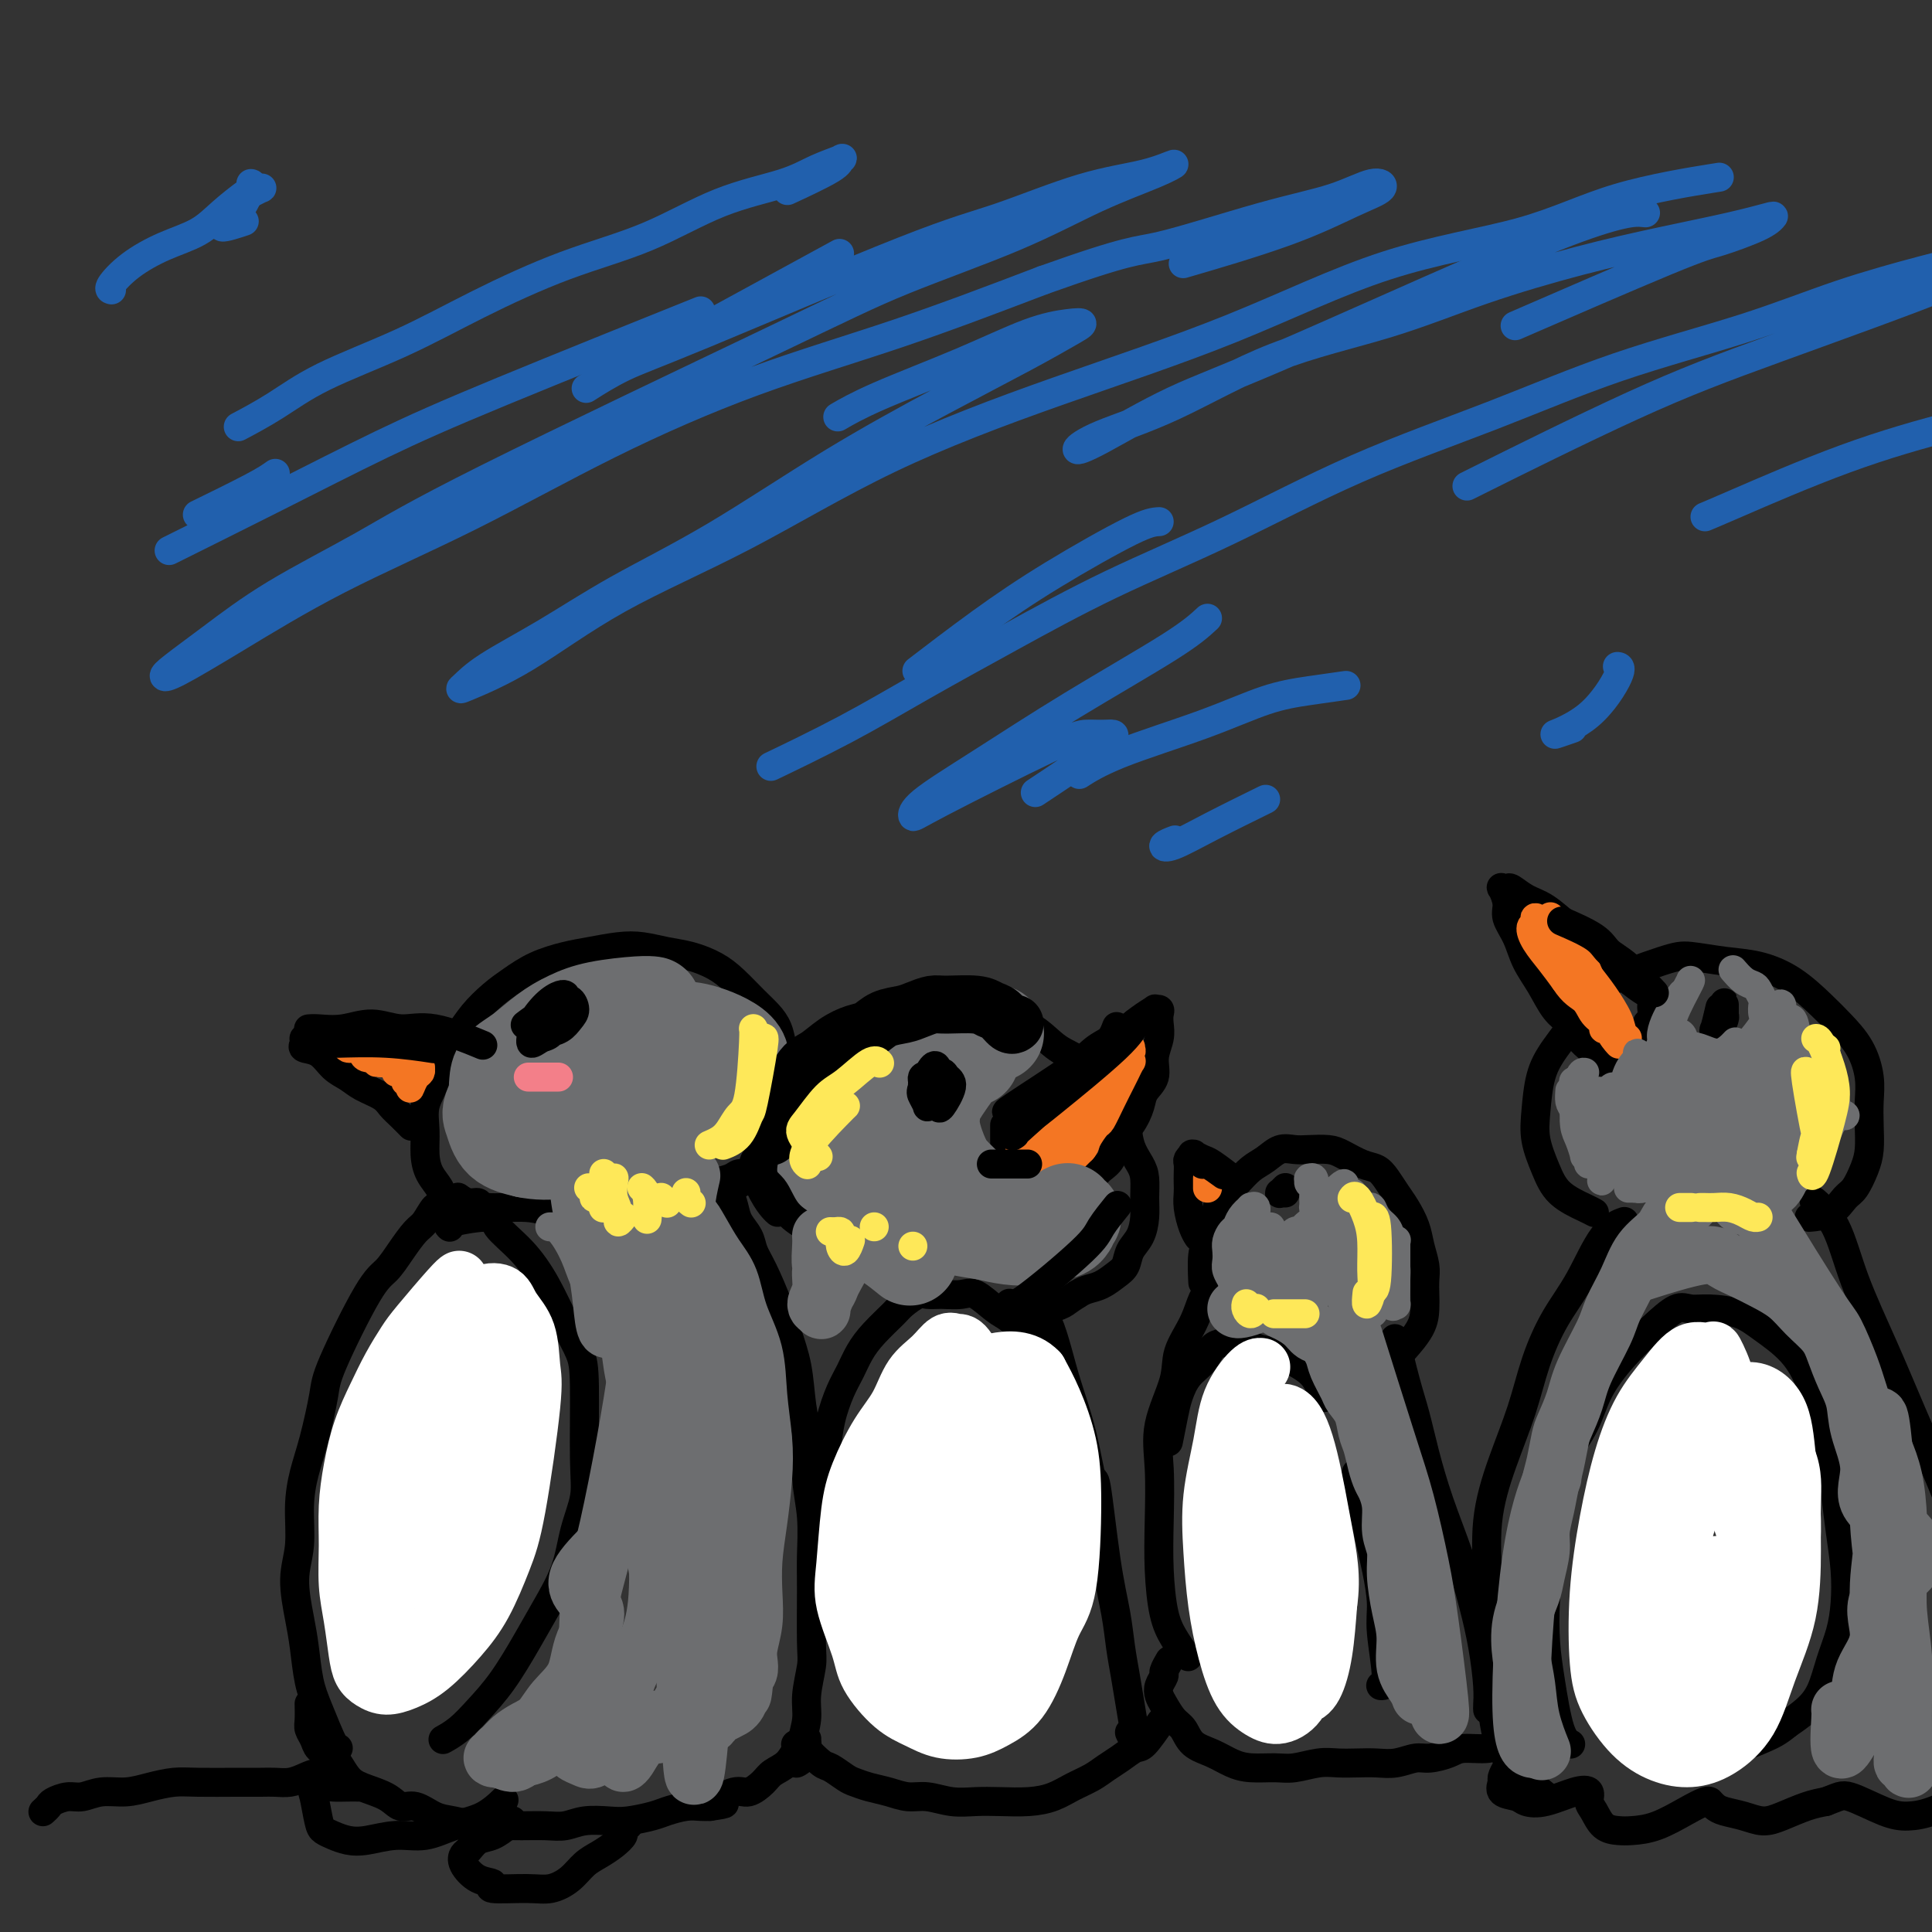 <svg viewBox='0 0 400 400' version='1.1' xmlns='http://www.w3.org/2000/svg' xmlns:xlink='http://www.w3.org/1999/xlink'><rect x="0" y="0" width="400" height="400" fill="#333333" stroke="none"/><g fill='none' stroke='#000000' stroke-width='6' stroke-linecap='round' stroke-linejoin='round'><path d='M70,362c0.037,-0.063 0.073,-0.126 0,0c-0.073,0.126 -0.257,0.442 -1,-1c-0.743,-1.442 -2.046,-4.642 -3,-7c-0.954,-2.358 -1.558,-3.874 -2,-6c-0.442,-2.126 -0.722,-4.864 -1,-7c-0.278,-2.136 -0.556,-3.672 -1,-6c-0.444,-2.328 -1.056,-5.447 -1,-8c0.056,-2.553 0.779,-4.539 1,-7c0.221,-2.461 -0.058,-5.397 0,-8c0.058,-2.603 0.455,-4.872 1,-7c0.545,-2.128 1.237,-4.116 2,-7c0.763,-2.884 1.597,-6.665 2,-9c0.403,-2.335 0.377,-3.224 2,-7c1.623,-3.776 4.896,-10.438 7,-14c2.104,-3.562 3.040,-4.023 4,-5c0.960,-0.977 1.946,-2.468 3,-4c1.054,-1.532 2.177,-3.104 3,-4c0.823,-0.896 1.345,-1.116 2,-2c0.655,-0.884 1.444,-2.433 2,-3c0.556,-0.567 0.881,-0.153 1,0c0.119,0.153 0.034,0.044 0,0c-0.034,-0.044 -0.017,-0.022 0,0'/><path d='M95,250c0.057,0.094 0.114,0.189 0,0c-0.114,-0.189 -0.399,-0.660 -1,-1c-0.601,-0.340 -1.520,-0.547 -2,-1c-0.480,-0.453 -0.523,-1.152 -1,-2c-0.477,-0.848 -1.390,-1.845 -2,-3c-0.610,-1.155 -0.919,-2.469 -1,-4c-0.081,-1.531 0.064,-3.280 0,-5c-0.064,-1.720 -0.339,-3.411 0,-5c0.339,-1.589 1.290,-3.076 2,-5c0.710,-1.924 1.179,-4.286 2,-6c0.821,-1.714 1.995,-2.780 3,-4c1.005,-1.220 1.839,-2.593 3,-4c1.161,-1.407 2.647,-2.849 4,-4c1.353,-1.151 2.574,-2.011 4,-3c1.426,-0.989 3.059,-2.108 5,-3c1.941,-0.892 4.192,-1.556 6,-2c1.808,-0.444 3.175,-0.667 5,-1c1.825,-0.333 4.109,-0.778 6,-1c1.891,-0.222 3.390,-0.223 5,0c1.610,0.223 3.330,0.671 5,1c1.670,0.329 3.290,0.538 5,1c1.710,0.462 3.508,1.176 5,2c1.492,0.824 2.676,1.760 4,3c1.324,1.240 2.788,2.786 4,4c1.212,1.214 2.171,2.096 3,3c0.829,0.904 1.529,1.831 2,3c0.471,1.169 0.714,2.581 1,4c0.286,1.419 0.615,2.843 1,4c0.385,1.157 0.824,2.045 1,3c0.176,0.955 0.088,1.978 0,3'/><path d='M164,227c0.512,2.765 0.293,2.676 0,3c-0.293,0.324 -0.658,1.059 -1,2c-0.342,0.941 -0.659,2.087 -1,3c-0.341,0.913 -0.706,1.594 -1,2c-0.294,0.406 -0.516,0.539 -1,1c-0.484,0.461 -1.229,1.251 -2,2c-0.771,0.749 -1.566,1.458 -2,2c-0.434,0.542 -0.506,0.916 -1,1c-0.494,0.084 -1.411,-0.122 -2,0c-0.589,0.122 -0.851,0.571 -2,1c-1.149,0.429 -3.185,0.837 -4,1c-0.815,0.163 -0.407,0.082 0,0'/><path d='M149,245c-0.090,-0.102 -0.180,-0.204 0,0c0.180,0.204 0.629,0.715 1,1c0.371,0.285 0.662,0.344 1,1c0.338,0.656 0.722,1.908 1,3c0.278,1.092 0.448,2.023 1,3c0.552,0.977 1.484,1.998 2,3c0.516,1.002 0.614,1.983 1,3c0.386,1.017 1.059,2.069 2,4c0.941,1.931 2.151,4.740 3,7c0.849,2.260 1.337,3.971 2,6c0.663,2.029 1.502,4.377 2,7c0.498,2.623 0.655,5.520 1,8c0.345,2.480 0.877,4.544 1,7c0.123,2.456 -0.164,5.305 0,8c0.164,2.695 0.777,5.236 1,8c0.223,2.764 0.056,5.750 0,8c-0.056,2.250 0.000,3.762 0,7c-0.000,3.238 -0.057,8.200 0,11c0.057,2.800 0.226,3.436 0,5c-0.226,1.564 -0.849,4.055 -1,6c-0.151,1.945 0.170,3.344 0,5c-0.170,1.656 -0.830,3.568 -1,5c-0.170,1.432 0.150,2.384 0,3c-0.150,0.616 -0.771,0.897 -1,1c-0.229,0.103 -0.065,0.030 0,0c0.065,-0.030 0.033,-0.015 0,0'/><path d='M91,215c-0.045,0.008 -0.090,0.016 0,0c0.090,-0.016 0.314,-0.057 -1,0c-1.314,0.057 -4.165,0.212 -6,0c-1.835,-0.212 -2.652,-0.790 -4,-1c-1.348,-0.210 -3.226,-0.052 -5,0c-1.774,0.052 -3.442,-0.001 -5,0c-1.558,0.001 -3.005,0.056 -4,0c-0.995,-0.056 -1.537,-0.222 -2,0c-0.463,0.222 -0.847,0.831 -1,1c-0.153,0.169 -0.074,-0.103 0,0c0.074,0.103 0.145,0.580 0,1c-0.145,0.420 -0.504,0.784 0,1c0.504,0.216 1.872,0.284 3,1c1.128,0.716 2.017,2.079 3,3c0.983,0.921 2.059,1.401 3,2c0.941,0.599 1.748,1.317 3,2c1.252,0.683 2.949,1.332 4,2c1.051,0.668 1.457,1.354 2,2c0.543,0.646 1.223,1.251 2,2c0.777,0.749 1.651,1.643 2,2c0.349,0.357 0.175,0.179 0,0'/><path d='M95,248c-0.167,-0.122 -0.334,-0.244 0,0c0.334,0.244 1.170,0.854 2,1c0.830,0.146 1.654,-0.171 2,0c0.346,0.171 0.213,0.832 2,1c1.787,0.168 5.495,-0.155 8,0c2.505,0.155 3.808,0.789 5,1c1.192,0.211 2.274,-0.000 4,0c1.726,0.000 4.096,0.212 6,0c1.904,-0.212 3.341,-0.849 5,-1c1.659,-0.151 3.538,0.182 5,0c1.462,-0.182 2.506,-0.879 4,-1c1.494,-0.121 3.436,0.334 5,0c1.564,-0.334 2.748,-1.456 4,-2c1.252,-0.544 2.570,-0.510 4,-1c1.430,-0.490 2.972,-1.504 4,-2c1.028,-0.496 1.544,-0.473 2,-1c0.456,-0.527 0.854,-1.603 1,-2c0.146,-0.397 0.042,-0.113 0,0c-0.042,0.113 -0.021,0.057 0,0'/><path d='M164,229c-0.061,0.033 -0.123,0.067 0,0c0.123,-0.067 0.430,-0.233 1,-1c0.570,-0.767 1.402,-2.134 2,-3c0.598,-0.866 0.962,-1.230 2,-2c1.038,-0.770 2.750,-1.946 4,-3c1.250,-1.054 2.036,-1.986 3,-3c0.964,-1.014 2.104,-2.111 4,-3c1.896,-0.889 4.547,-1.569 6,-2c1.453,-0.431 1.707,-0.614 5,-1c3.293,-0.386 9.626,-0.976 13,-1c3.374,-0.024 3.788,0.517 5,1c1.212,0.483 3.220,0.909 5,2c1.780,1.091 3.331,2.846 5,4c1.669,1.154 3.454,1.708 5,3c1.546,1.292 2.851,3.322 4,5c1.149,1.678 2.140,3.004 3,4c0.860,0.996 1.589,1.662 2,3c0.411,1.338 0.503,3.347 1,5c0.497,1.653 1.399,2.949 2,4c0.601,1.051 0.900,1.856 1,3c0.100,1.144 -0.000,2.628 0,4c0.000,1.372 0.100,2.632 0,4c-0.100,1.368 -0.400,2.842 -1,4c-0.600,1.158 -1.501,1.998 -2,3c-0.499,1.002 -0.595,2.166 -1,3c-0.405,0.834 -1.119,1.337 -2,2c-0.881,0.663 -1.930,1.486 -3,2c-1.070,0.514 -2.163,0.718 -3,1c-0.837,0.282 -1.419,0.641 -2,1'/><path d='M223,268c-2.077,1.321 -2.269,1.622 -3,2c-0.731,0.378 -2.000,0.833 -3,1c-1.000,0.167 -1.731,0.045 -2,0c-0.269,-0.045 -0.077,-0.013 0,0c0.077,0.013 0.038,0.006 0,0'/><path d='M216,274c-0.063,0.141 -0.127,0.283 0,0c0.127,-0.283 0.444,-0.990 1,0c0.556,0.990 1.353,3.678 2,6c0.647,2.322 1.146,4.277 2,7c0.854,2.723 2.064,6.214 3,10c0.936,3.786 1.599,7.865 2,9c0.401,1.135 0.541,-0.676 1,2c0.459,2.676 1.236,9.839 2,15c0.764,5.161 1.516,8.321 2,11c0.484,2.679 0.700,4.879 1,7c0.300,2.121 0.682,4.165 1,6c0.318,1.835 0.570,3.461 1,6c0.430,2.539 1.039,5.991 1,7c-0.039,1.009 -0.725,-0.426 -1,-1c-0.275,-0.574 -0.137,-0.287 0,0'/><path d='M208,233c-0.000,-0.063 -0.001,-0.127 0,0c0.001,0.127 0.002,0.444 0,1c-0.002,0.556 -0.008,1.353 0,2c0.008,0.647 0.031,1.146 0,2c-0.031,0.854 -0.118,2.062 0,3c0.118,0.938 0.439,1.606 1,2c0.561,0.394 1.363,0.514 2,1c0.637,0.486 1.109,1.336 2,2c0.891,0.664 2.201,1.140 4,0c1.799,-1.140 4.085,-3.897 5,-5c0.915,-1.103 0.457,-0.551 0,0'/><path d='M209,230c0.219,-0.102 0.439,-0.204 0,0c-0.439,0.204 -1.535,0.715 1,-1c2.535,-1.715 8.701,-5.654 12,-8c3.299,-2.346 3.730,-3.098 5,-4c1.270,-0.902 3.377,-1.955 5,-3c1.623,-1.045 2.761,-2.081 4,-3c1.239,-0.919 2.581,-1.719 3,-2c0.419,-0.281 -0.083,-0.043 0,0c0.083,0.043 0.750,-0.110 1,0c0.250,0.110 0.083,0.483 0,1c-0.083,0.517 -0.082,1.177 0,2c0.082,0.823 0.244,1.808 0,3c-0.244,1.192 -0.893,2.590 -1,4c-0.107,1.410 0.328,2.831 0,4c-0.328,1.169 -1.421,2.084 -2,3c-0.579,0.916 -0.645,1.832 -1,3c-0.355,1.168 -0.998,2.589 -2,4c-1.002,1.411 -2.363,2.813 -3,4c-0.637,1.187 -0.549,2.161 -1,3c-0.451,0.839 -1.440,1.545 -2,2c-0.560,0.455 -0.689,0.661 -1,1c-0.311,0.339 -0.803,0.811 -1,1c-0.197,0.189 -0.098,0.094 0,0'/><path d='M249,265c0.024,0.492 0.048,0.983 0,0c-0.048,-0.983 -0.169,-3.442 0,-5c0.169,-1.558 0.629,-2.216 1,-3c0.371,-0.784 0.655,-1.694 1,-3c0.345,-1.306 0.753,-3.007 1,-4c0.247,-0.993 0.334,-1.279 1,-2c0.666,-0.721 1.911,-1.878 3,-3c1.089,-1.122 2.023,-2.209 3,-3c0.977,-0.791 1.998,-1.284 3,-2c1.002,-0.716 1.986,-1.654 3,-2c1.014,-0.346 2.060,-0.100 3,0c0.940,0.100 1.774,0.054 3,0c1.226,-0.054 2.842,-0.114 4,0c1.158,0.114 1.857,0.404 3,1c1.143,0.596 2.729,1.499 4,2c1.271,0.501 2.228,0.601 3,1c0.772,0.399 1.358,1.095 2,2c0.642,0.905 1.339,2.017 2,3c0.661,0.983 1.288,1.838 2,3c0.712,1.162 1.511,2.632 2,4c0.489,1.368 0.667,2.634 1,4c0.333,1.366 0.820,2.832 1,4c0.180,1.168 0.051,2.037 0,3c-0.051,0.963 -0.025,2.021 0,3c0.025,0.979 0.048,1.881 0,3c-0.048,1.119 -0.167,2.455 -1,4c-0.833,1.545 -2.381,3.299 -3,4c-0.619,0.701 -0.310,0.351 0,0'/><path d='M256,245c0.004,0.028 0.008,0.056 0,0c-0.008,-0.056 -0.027,-0.197 -1,-1c-0.973,-0.803 -2.901,-2.269 -4,-3c-1.099,-0.731 -1.370,-0.729 -2,-1c-0.630,-0.271 -1.619,-0.817 -2,-1c-0.381,-0.183 -0.155,-0.005 0,0c0.155,0.005 0.238,-0.164 0,0c-0.238,0.164 -0.796,0.662 -1,1c-0.204,0.338 -0.056,0.515 0,1c0.056,0.485 0.018,1.278 0,2c-0.018,0.722 -0.015,1.374 0,2c0.015,0.626 0.043,1.226 0,2c-0.043,0.774 -0.156,1.723 0,3c0.156,1.277 0.580,2.882 1,4c0.420,1.118 0.834,1.748 1,2c0.166,0.252 0.083,0.126 0,0'/><path d='M250,268c0.077,-0.001 0.153,-0.003 0,0c-0.153,0.003 -0.536,0.010 -1,1c-0.464,0.990 -1.010,2.962 -2,5c-0.990,2.038 -2.423,4.141 -3,6c-0.577,1.859 -0.299,3.473 -1,6c-0.701,2.527 -2.382,5.967 -3,9c-0.618,3.033 -0.174,5.658 0,9c0.174,3.342 0.078,7.399 0,11c-0.078,3.601 -0.136,6.744 0,10c0.136,3.256 0.467,6.624 1,9c0.533,2.376 1.266,3.761 2,5c0.734,1.239 1.467,2.334 2,3c0.533,0.666 0.867,0.905 1,1c0.133,0.095 0.067,0.048 0,0'/><path d='M289,278c-0.177,-0.742 -0.355,-1.484 0,0c0.355,1.484 1.242,5.194 2,8c0.758,2.806 1.386,4.708 2,7c0.614,2.292 1.215,4.973 2,8c0.785,3.027 1.755,6.399 3,10c1.245,3.601 2.764,7.430 4,11c1.236,3.570 2.188,6.880 3,10c0.812,3.120 1.486,6.052 2,9c0.514,2.948 0.870,5.914 1,8c0.130,2.086 0.035,3.292 0,4c-0.035,0.708 -0.010,0.916 0,1c0.010,0.084 0.005,0.042 0,0'/><path d='M330,251c0.095,0.052 0.190,0.105 0,0c-0.190,-0.105 -0.664,-0.367 -2,-1c-1.336,-0.633 -3.533,-1.638 -5,-3c-1.467,-1.362 -2.204,-3.082 -3,-5c-0.796,-1.918 -1.650,-4.034 -2,-6c-0.350,-1.966 -0.195,-3.781 0,-6c0.195,-2.219 0.429,-4.843 1,-7c0.571,-2.157 1.479,-3.847 3,-6c1.521,-2.153 3.654,-4.770 5,-7c1.346,-2.230 1.905,-4.074 5,-6c3.095,-1.926 8.728,-3.935 12,-5c3.272,-1.065 4.185,-1.188 6,-1c1.815,0.188 4.533,0.685 7,1c2.467,0.315 4.685,0.448 7,1c2.315,0.552 4.729,1.522 7,3c2.271,1.478 4.398,3.465 6,5c1.602,1.535 2.678,2.618 4,4c1.322,1.382 2.891,3.062 4,5c1.109,1.938 1.759,4.135 2,6c0.241,1.865 0.073,3.400 0,5c-0.073,1.600 -0.049,3.267 0,5c0.049,1.733 0.125,3.532 0,5c-0.125,1.468 -0.451,2.603 -1,4c-0.549,1.397 -1.321,3.054 -2,4c-0.679,0.946 -1.264,1.181 -2,2c-0.736,0.819 -1.621,2.220 -3,3c-1.379,0.780 -3.251,0.937 -4,1c-0.749,0.063 -0.374,0.031 0,0'/><path d='M336,253c-0.090,0.031 -0.179,0.062 0,0c0.179,-0.062 0.627,-0.219 0,0c-0.627,0.219 -2.330,0.812 -4,3c-1.670,2.188 -3.307,5.970 -5,9c-1.693,3.030 -3.442,5.309 -5,8c-1.558,2.691 -2.925,5.796 -4,9c-1.075,3.204 -1.858,6.507 -3,10c-1.142,3.493 -2.643,7.176 -4,11c-1.357,3.824 -2.569,7.790 -3,12c-0.431,4.210 -0.079,8.663 0,13c0.079,4.337 -0.114,8.557 0,13c0.114,4.443 0.536,9.108 1,13c0.464,3.892 0.971,7.009 3,10c2.029,2.991 5.580,5.854 7,7c1.420,1.146 0.710,0.573 0,0'/><path d='M376,249c-0.370,-0.322 -0.740,-0.645 0,0c0.740,0.645 2.591,2.256 4,5c1.409,2.744 2.376,6.621 4,11c1.624,4.379 3.907,9.260 6,14c2.093,4.740 3.998,9.339 6,14c2.002,4.661 4.103,9.384 6,14c1.897,4.616 3.591,9.124 5,13c1.409,3.876 2.533,7.121 4,12c1.467,4.879 3.276,11.394 4,14c0.724,2.606 0.362,1.303 0,0'/><path d='M342,206c0.107,0.026 0.214,0.052 0,0c-0.214,-0.052 -0.749,-0.181 -2,-1c-1.251,-0.819 -3.219,-2.326 -5,-4c-1.781,-1.674 -3.374,-3.514 -5,-5c-1.626,-1.486 -3.286,-2.619 -5,-4c-1.714,-1.381 -3.482,-3.010 -5,-4c-1.518,-0.990 -2.786,-1.339 -4,-2c-1.214,-0.661 -2.374,-1.632 -3,-2c-0.626,-0.368 -0.719,-0.132 -1,0c-0.281,0.132 -0.748,0.162 -1,0c-0.252,-0.162 -0.287,-0.516 0,0c0.287,0.516 0.895,1.900 1,3c0.105,1.100 -0.293,1.915 0,3c0.293,1.085 1.275,2.439 2,4c0.725,1.561 1.191,3.328 2,5c0.809,1.672 1.961,3.250 3,5c1.039,1.750 1.966,3.673 3,5c1.034,1.327 2.175,2.057 3,3c0.825,0.943 1.333,2.099 2,3c0.667,0.901 1.491,1.549 2,2c0.509,0.451 0.703,0.706 1,1c0.297,0.294 0.698,0.628 1,1c0.302,0.372 0.506,0.782 1,1c0.494,0.218 1.277,0.244 2,0c0.723,-0.244 1.387,-0.758 2,-1c0.613,-0.242 1.175,-0.212 2,-1c0.825,-0.788 1.912,-2.394 3,-4'/><path d='M341,214c1.022,-1.349 0.078,-1.721 0,-2c-0.078,-0.279 0.711,-0.467 1,-1c0.289,-0.533 0.078,-1.413 0,-2c-0.078,-0.587 -0.022,-0.882 0,-1c0.022,-0.118 0.011,-0.059 0,0'/></g>
<g fill='none' stroke='#F47623' stroke-width='6' stroke-linecap='round' stroke-linejoin='round'><path d='M72,215c0.004,-0.122 0.008,-0.244 0,0c-0.008,0.244 -0.027,0.853 0,1c0.027,0.147 0.100,-0.167 0,0c-0.100,0.167 -0.374,0.814 0,1c0.374,0.186 1.395,-0.090 2,0c0.605,0.090 0.796,0.545 1,1c0.204,0.455 0.423,0.909 1,1c0.577,0.091 1.513,-0.182 2,0c0.487,0.182 0.526,0.819 1,1c0.474,0.181 1.385,-0.092 2,0c0.615,0.092 0.934,0.551 1,1c0.066,0.449 -0.122,0.890 0,1c0.122,0.110 0.555,-0.111 1,0c0.445,0.111 0.903,0.553 1,1c0.097,0.447 -0.167,0.898 0,1c0.167,0.102 0.767,-0.144 1,0c0.233,0.144 0.101,0.677 0,1c-0.101,0.323 -0.171,0.437 0,0c0.171,-0.437 0.585,-1.425 1,-2c0.415,-0.575 0.833,-0.736 1,-1c0.167,-0.264 0.084,-0.632 0,-1'/><path d='M87,221c0.270,-0.249 -0.554,0.130 -1,0c-0.446,-0.130 -0.515,-0.767 -1,-1c-0.485,-0.233 -1.388,-0.063 -3,0c-1.612,0.063 -3.934,0.017 -4,0c-0.066,-0.017 2.124,-0.005 3,0c0.876,0.005 0.438,0.002 0,0'/><path d='M231,219c-0.024,0.047 -0.047,0.094 0,0c0.047,-0.094 0.166,-0.331 0,0c-0.166,0.331 -0.617,1.228 -1,2c-0.383,0.772 -0.696,1.419 -1,2c-0.304,0.581 -0.597,1.098 -1,2c-0.403,0.902 -0.917,2.190 -2,3c-1.083,0.810 -2.736,1.140 -4,2c-1.264,0.860 -2.141,2.248 -3,3c-0.859,0.752 -1.702,0.867 -3,2c-1.298,1.133 -3.052,3.283 -4,4c-0.948,0.717 -1.091,-0.000 -1,0c0.091,0.000 0.417,0.718 1,1c0.583,0.282 1.424,0.129 2,0c0.576,-0.129 0.889,-0.233 2,0c1.111,0.233 3.022,0.803 4,1c0.978,0.197 1.025,0.022 1,0c-0.025,-0.022 -0.122,0.109 0,0c0.122,-0.109 0.463,-0.460 1,-1c0.537,-0.540 1.268,-1.270 2,-2'/><path d='M224,238c0.734,-0.738 0.567,-1.083 1,-2c0.433,-0.917 1.464,-2.405 2,-3c0.536,-0.595 0.578,-0.296 1,-1c0.422,-0.704 1.225,-2.410 2,-4c0.775,-1.590 1.523,-3.062 2,-4c0.477,-0.938 0.682,-1.341 1,-2c0.318,-0.659 0.749,-1.573 1,-2c0.251,-0.427 0.321,-0.368 0,0c-0.321,0.368 -1.032,1.045 -1,1c0.032,-0.045 0.806,-0.813 -2,2c-2.806,2.813 -9.192,9.205 -12,12c-2.808,2.795 -2.038,1.992 -2,2c0.038,0.008 -0.658,0.828 -1,1c-0.342,0.172 -0.332,-0.303 0,-1c0.332,-0.697 0.986,-1.615 2,-3c1.014,-1.385 2.387,-3.236 4,-5c1.613,-1.764 3.467,-3.440 5,-5c1.533,-1.560 2.746,-3.002 4,-4c1.254,-0.998 2.550,-1.551 3,-2c0.450,-0.449 0.052,-0.793 0,-1c-0.052,-0.207 0.240,-0.277 0,0c-0.240,0.277 -1.012,0.900 -2,2c-0.988,1.100 -2.193,2.676 -4,4c-1.807,1.324 -4.217,2.395 -6,4c-1.783,1.605 -2.938,3.744 -4,5c-1.062,1.256 -2.031,1.628 -3,2'/><path d='M215,234c-2.940,2.762 -0.792,1.667 0,1c0.792,-0.667 0.226,-0.905 0,-1c-0.226,-0.095 -0.113,-0.048 0,0'/><path d='M250,244c0.000,-0.083 0.000,-0.166 0,0c0.000,0.166 -0.000,0.580 0,1c0.000,0.420 0.000,0.844 0,1c-0.000,0.156 -0.000,0.042 0,0c0.000,-0.042 0.000,-0.012 0,0c0.000,0.012 0.000,0.006 0,0'/><path d='M321,190c-0.007,-0.176 -0.014,-0.353 0,0c0.014,0.353 0.048,1.235 0,2c-0.048,0.765 -0.178,1.413 0,2c0.178,0.587 0.663,1.113 1,2c0.337,0.887 0.525,2.136 1,3c0.475,0.864 1.237,1.344 2,2c0.763,0.656 1.528,1.489 2,2c0.472,0.511 0.653,0.702 2,2c1.347,1.298 3.860,3.705 5,5c1.140,1.295 0.907,1.478 1,2c0.093,0.522 0.514,1.382 1,2c0.486,0.618 1.039,0.995 1,1c-0.039,0.005 -0.670,-0.360 -1,-1c-0.330,-0.640 -0.357,-1.554 -1,-3c-0.643,-1.446 -1.900,-3.422 -3,-5c-1.100,-1.578 -2.044,-2.757 -3,-4c-0.956,-1.243 -1.926,-2.550 -3,-4c-1.074,-1.450 -2.254,-3.042 -3,-4c-0.746,-0.958 -1.060,-1.282 -2,-2c-0.940,-0.718 -2.506,-1.830 -3,-2c-0.494,-0.170 0.083,0.604 0,1c-0.083,0.396 -0.826,0.415 -1,1c-0.174,0.585 0.222,1.734 1,3c0.778,1.266 1.936,2.647 3,4c1.064,1.353 2.032,2.676 3,4'/><path d='M324,203c1.746,2.761 3.111,3.162 4,4c0.889,0.838 1.303,2.111 2,3c0.697,0.889 1.677,1.393 2,2c0.323,0.607 -0.011,1.315 0,1c0.011,-0.315 0.368,-1.655 0,-3c-0.368,-1.345 -1.460,-2.695 -2,-4c-0.540,-1.305 -0.527,-2.566 -1,-4c-0.473,-1.434 -1.431,-3.040 -2,-4c-0.569,-0.960 -0.749,-1.275 -1,-2c-0.251,-0.725 -0.571,-1.861 0,0c0.571,1.861 2.034,6.720 3,9c0.966,2.280 1.434,1.982 2,3c0.566,1.018 1.229,3.351 2,5c0.771,1.649 1.649,2.614 2,3c0.351,0.386 0.176,0.193 0,0'/></g>
<g fill='none' stroke='#000000' stroke-width='6' stroke-linecap='round' stroke-linejoin='round'><path d='M118,212c0.106,0.085 0.213,0.170 0,0c-0.213,-0.170 -0.745,-0.594 -2,0c-1.255,0.594 -3.233,2.205 -4,3c-0.767,0.795 -0.322,0.774 0,1c0.322,0.226 0.522,0.697 1,1c0.478,0.303 1.234,0.436 2,0c0.766,-0.436 1.542,-1.442 2,-2c0.458,-0.558 0.599,-0.668 1,-1c0.401,-0.332 1.062,-0.886 1,-1c-0.062,-0.114 -0.847,0.211 -1,0c-0.153,-0.211 0.325,-0.957 0,-1c-0.325,-0.043 -1.454,0.616 -2,1c-0.546,0.384 -0.508,0.494 -1,1c-0.492,0.506 -1.513,1.410 -2,2c-0.487,0.590 -0.438,0.866 0,1c0.438,0.134 1.267,0.127 2,0c0.733,-0.127 1.372,-0.374 2,-1c0.628,-0.626 1.246,-1.630 2,-2c0.754,-0.370 1.644,-0.106 2,0c0.356,0.106 0.178,0.053 0,0'/><path d='M198,218c0.000,-0.178 0.000,-0.355 0,0c0.000,0.355 0.000,1.244 0,2c0.000,0.756 0.000,1.379 0,2c0.000,0.621 0.000,1.238 0,1c0.000,-0.238 0.000,-1.332 0,-2c0.000,-0.668 0.000,-0.911 0,-1c0.000,-0.089 0.000,-0.026 0,0c0.000,0.026 0.000,0.013 0,0'/><path d='M266,246c0.115,-0.113 0.231,-0.226 0,0c-0.231,0.226 -0.808,0.793 -1,1c-0.192,0.207 0.001,0.056 0,0c-0.001,-0.056 -0.196,-0.015 0,0c0.196,0.015 0.784,0.004 1,0c0.216,-0.004 0.062,-0.001 0,0c-0.062,0.001 -0.031,0.001 0,0'/><path d='M356,209c-0.029,0.122 -0.057,0.245 0,0c0.057,-0.245 0.201,-0.857 0,0c-0.201,0.857 -0.747,3.184 -1,4c-0.253,0.816 -0.211,0.121 0,0c0.211,-0.121 0.593,0.334 1,0c0.407,-0.334 0.841,-1.455 1,-2c0.159,-0.545 0.043,-0.513 0,-1c-0.043,-0.487 -0.011,-1.491 0,-2c0.011,-0.509 0.003,-0.522 0,0c-0.003,0.522 -0.001,1.578 0,2c0.001,0.422 0.000,0.211 0,0'/><path d='M93,254c0.091,0.074 0.183,0.149 0,0c-0.183,-0.149 -0.640,-0.521 1,-1c1.640,-0.479 5.376,-1.063 7,-1c1.624,0.063 1.135,0.775 2,2c0.865,1.225 3.083,2.965 5,5c1.917,2.035 3.532,4.367 5,7c1.468,2.633 2.787,5.566 4,8c1.213,2.434 2.319,4.367 3,6c0.681,1.633 0.939,2.965 1,7c0.061,4.035 -0.073,10.773 0,15c0.073,4.227 0.352,5.943 0,8c-0.352,2.057 -1.335,4.453 -2,7c-0.665,2.547 -1.013,5.244 -2,8c-0.987,2.756 -2.612,5.571 -4,8c-1.388,2.429 -2.537,4.472 -4,7c-1.463,2.528 -3.240,5.539 -5,8c-1.760,2.461 -3.503,4.371 -5,6c-1.497,1.629 -2.749,2.977 -4,4c-1.251,1.023 -2.500,1.721 -3,2c-0.500,0.279 -0.250,0.140 0,0'/><path d='M170,314c0.002,0.055 0.004,0.109 0,0c-0.004,-0.109 -0.013,-0.383 0,-1c0.013,-0.617 0.048,-1.579 0,-3c-0.048,-1.421 -0.179,-3.303 0,-5c0.179,-1.697 0.666,-3.209 1,-5c0.334,-1.791 0.514,-3.861 1,-6c0.486,-2.139 1.279,-4.348 2,-6c0.721,-1.652 1.371,-2.746 2,-4c0.629,-1.254 1.236,-2.669 2,-4c0.764,-1.331 1.685,-2.577 3,-4c1.315,-1.423 3.026,-3.022 4,-4c0.974,-0.978 1.213,-1.333 2,-2c0.787,-0.667 2.124,-1.645 3,-2c0.876,-0.355 1.291,-0.085 2,0c0.709,0.085 1.712,-0.014 3,0c1.288,0.014 2.862,0.141 4,0c1.138,-0.141 1.841,-0.552 3,0c1.159,0.552 2.772,2.066 4,3c1.228,0.934 2.069,1.288 3,2c0.931,0.712 1.951,1.784 3,3c1.049,1.216 2.126,2.577 3,4c0.874,1.423 1.543,2.907 2,5c0.457,2.093 0.700,4.796 1,7c0.300,2.204 0.655,3.908 1,6c0.345,2.092 0.680,4.571 1,7c0.320,2.429 0.625,4.808 1,7c0.375,2.192 0.822,4.198 1,5c0.178,0.802 0.089,0.401 0,0'/><path d='M242,298c-0.094,0.472 -0.187,0.945 0,0c0.187,-0.945 0.655,-3.307 1,-5c0.345,-1.693 0.568,-2.715 1,-4c0.432,-1.285 1.075,-2.831 2,-4c0.925,-1.169 2.134,-1.961 3,-3c0.866,-1.039 1.389,-2.324 2,-3c0.611,-0.676 1.310,-0.743 2,-1c0.690,-0.257 1.370,-0.704 2,-1c0.630,-0.296 1.212,-0.440 2,0c0.788,0.440 1.784,1.464 3,2c1.216,0.536 2.651,0.585 4,1c1.349,0.415 2.610,1.197 4,2c1.390,0.803 2.909,1.628 4,3c1.091,1.372 1.755,3.293 2,4c0.245,0.707 0.070,0.202 0,0c-0.070,-0.202 -0.035,-0.101 0,0'/><path d='M281,306c-0.175,-0.908 -0.349,-1.816 0,0c0.349,1.816 1.223,6.357 2,10c0.777,3.643 1.458,6.388 2,9c0.542,2.612 0.943,5.092 1,7c0.057,1.908 -0.232,3.243 0,6c0.232,2.757 0.986,6.934 1,9c0.014,2.066 -0.710,2.019 -1,2c-0.290,-0.019 -0.145,-0.009 0,0'/><path d='M325,361c0.173,0.087 0.347,0.174 0,0c-0.347,-0.174 -1.214,-0.608 -2,-3c-0.786,-2.392 -1.490,-6.741 -2,-10c-0.510,-3.259 -0.826,-5.426 -1,-8c-0.174,-2.574 -0.205,-5.554 0,-9c0.205,-3.446 0.647,-7.357 1,-11c0.353,-3.643 0.616,-7.018 1,-10c0.384,-2.982 0.888,-5.570 2,-8c1.112,-2.430 2.833,-4.701 4,-7c1.167,-2.299 1.782,-4.626 3,-7c1.218,-2.374 3.040,-4.794 5,-7c1.960,-2.206 4.057,-4.197 6,-6c1.943,-1.803 3.732,-3.418 5,-4c1.268,-0.582 2.015,-0.132 3,0c0.985,0.132 2.207,-0.053 4,0c1.793,0.053 4.157,0.345 6,1c1.843,0.655 3.166,1.672 5,3c1.834,1.328 4.179,2.967 6,5c1.821,2.033 3.118,4.459 4,7c0.882,2.541 1.350,5.195 2,8c0.650,2.805 1.481,5.760 2,8c0.519,2.240 0.725,3.763 1,6c0.275,2.237 0.617,5.187 1,8c0.383,2.813 0.805,5.487 1,8c0.195,2.513 0.163,4.864 0,7c-0.163,2.136 -0.458,4.056 -1,6c-0.542,1.944 -1.331,3.913 -2,6c-0.669,2.087 -1.219,4.293 -2,6c-0.781,1.707 -1.795,2.916 -3,4c-1.205,1.084 -2.603,2.042 -4,3'/><path d='M370,357c-1.930,1.641 -3.257,2.244 -5,3c-1.743,0.756 -3.904,1.667 -6,2c-2.096,0.333 -4.128,0.089 -6,0c-1.872,-0.089 -3.584,-0.024 -5,0c-1.416,0.024 -2.535,0.006 -4,0c-1.465,-0.006 -3.276,-0.002 -4,0c-0.724,0.002 -0.362,0.001 0,0'/><path d='M313,365c0.081,-0.057 0.163,-0.114 0,0c-0.163,0.114 -0.569,0.397 -1,1c-0.431,0.603 -0.885,1.524 -1,2c-0.115,0.476 0.108,0.508 0,1c-0.108,0.492 -0.549,1.445 0,2c0.549,0.555 2.088,0.711 3,1c0.912,0.289 1.196,0.711 2,1c0.804,0.289 2.127,0.446 4,0c1.873,-0.446 4.297,-1.496 6,-2c1.703,-0.504 2.686,-0.461 3,0c0.314,0.461 -0.042,1.339 0,2c0.042,0.661 0.480,1.104 1,2c0.520,0.896 1.121,2.245 2,3c0.879,0.755 2.036,0.916 3,1c0.964,0.084 1.737,0.089 3,0c1.263,-0.089 3.017,-0.273 5,-1c1.983,-0.727 4.194,-1.996 6,-3c1.806,-1.004 3.206,-1.744 4,-2c0.794,-0.256 0.981,-0.027 1,0c0.019,0.027 -0.130,-0.146 0,0c0.130,0.146 0.539,0.612 1,1c0.461,0.388 0.972,0.700 2,1c1.028,0.300 2.571,0.589 4,1c1.429,0.411 2.744,0.945 4,1c1.256,0.055 2.454,-0.370 4,-1c1.546,-0.630 3.442,-1.466 5,-2c1.558,-0.534 2.779,-0.767 4,-1'/><path d='M378,373c2.784,-1.009 3.244,-1.533 5,-1c1.756,0.533 4.807,2.121 7,3c2.193,0.879 3.527,1.048 5,1c1.473,-0.048 3.086,-0.312 5,-1c1.914,-0.688 4.131,-1.801 6,-3c1.869,-1.199 3.391,-2.486 4,-3c0.609,-0.514 0.304,-0.257 0,0'/><path d='M242,344c0.121,-0.209 0.242,-0.418 0,0c-0.242,0.418 -0.847,1.462 -1,2c-0.153,0.538 0.147,0.571 0,1c-0.147,0.429 -0.741,1.255 -1,2c-0.259,0.745 -0.184,1.411 0,2c0.184,0.589 0.478,1.102 1,2c0.522,0.898 1.273,2.180 2,3c0.727,0.820 1.431,1.176 2,2c0.569,0.824 1.002,2.115 2,3c0.998,0.885 2.562,1.362 4,2c1.438,0.638 2.751,1.435 4,2c1.249,0.565 2.434,0.897 4,1c1.566,0.103 3.514,-0.025 5,0c1.486,0.025 2.512,0.203 4,0c1.488,-0.203 3.440,-0.785 5,-1c1.560,-0.215 2.729,-0.062 4,0c1.271,0.062 2.646,0.031 4,0c1.354,-0.031 2.688,-0.064 4,0c1.312,0.064 2.603,0.223 4,0c1.397,-0.223 2.899,-0.829 4,-1c1.101,-0.171 1.801,0.094 3,0c1.199,-0.094 2.896,-0.547 4,-1c1.104,-0.453 1.616,-0.905 3,-1c1.384,-0.095 3.642,0.167 5,0c1.358,-0.167 1.817,-0.762 2,-1c0.183,-0.238 0.092,-0.119 0,0'/><path d='M167,361c0.080,-0.026 0.161,-0.053 0,0c-0.161,0.053 -0.563,0.185 0,1c0.563,0.815 2.092,2.312 3,3c0.908,0.688 1.194,0.565 2,1c0.806,0.435 2.133,1.427 3,2c0.867,0.573 1.273,0.727 2,1c0.727,0.273 1.775,0.665 3,1c1.225,0.335 2.627,0.612 4,1c1.373,0.388 2.718,0.889 4,1c1.282,0.111 2.502,-0.166 4,0c1.498,0.166 3.275,0.774 5,1c1.725,0.226 3.398,0.069 5,0c1.602,-0.069 3.132,-0.049 5,0c1.868,0.049 4.075,0.126 6,0c1.925,-0.126 3.568,-0.456 5,-1c1.432,-0.544 2.653,-1.302 4,-2c1.347,-0.698 2.821,-1.336 4,-2c1.179,-0.664 2.064,-1.356 3,-2c0.936,-0.644 1.922,-1.242 3,-2c1.078,-0.758 2.248,-1.677 3,-2c0.752,-0.323 1.087,-0.048 2,-1c0.913,-0.952 2.404,-3.129 3,-4c0.596,-0.871 0.298,-0.435 0,0'/><path d='M64,353c0.002,0.078 0.004,0.156 0,0c-0.004,-0.156 -0.013,-0.546 0,0c0.013,0.546 0.048,2.030 0,3c-0.048,0.970 -0.179,1.428 0,2c0.179,0.572 0.666,1.259 1,2c0.334,0.741 0.513,1.535 1,2c0.487,0.465 1.282,0.599 2,1c0.718,0.401 1.361,1.068 2,2c0.639,0.932 1.276,2.129 2,3c0.724,0.871 1.537,1.417 3,2c1.463,0.583 3.576,1.203 5,2c1.424,0.797 2.158,1.773 3,2c0.842,0.227 1.793,-0.293 3,0c1.207,0.293 2.670,1.399 4,2c1.330,0.601 2.526,0.697 4,1c1.474,0.303 3.227,0.814 5,1c1.773,0.186 3.568,0.046 5,0c1.432,-0.046 2.501,0.002 4,0c1.499,-0.002 3.428,-0.052 5,0c1.572,0.052 2.788,0.207 4,0c1.212,-0.207 2.420,-0.776 4,-1c1.580,-0.224 3.532,-0.102 5,0c1.468,0.102 2.452,0.185 4,0c1.548,-0.185 3.661,-0.638 5,-1c1.339,-0.362 1.905,-0.633 3,-1c1.095,-0.367 2.718,-0.830 4,-1c1.282,-0.170 2.223,-0.049 3,0c0.777,0.049 1.388,0.024 2,0'/><path d='M147,374c4.949,-0.717 2.322,-0.510 2,-1c-0.322,-0.490 1.660,-1.677 3,-2c1.340,-0.323 2.036,0.218 3,0c0.964,-0.218 2.194,-1.196 3,-2c0.806,-0.804 1.188,-1.436 2,-2c0.812,-0.564 2.052,-1.062 3,-2c0.948,-0.938 1.602,-2.318 2,-3c0.398,-0.682 0.540,-0.667 1,-1c0.460,-0.333 1.239,-1.013 1,-1c-0.239,0.013 -1.497,0.718 -2,1c-0.503,0.282 -0.252,0.141 0,0'/><path d='M106,377c0.043,-0.057 0.085,-0.113 0,0c-0.085,0.113 -0.299,0.397 -1,1c-0.701,0.603 -1.889,1.525 -3,2c-1.111,0.475 -2.146,0.502 -3,1c-0.854,0.498 -1.526,1.467 -2,2c-0.474,0.533 -0.750,0.630 -1,1c-0.250,0.370 -0.476,1.013 0,2c0.476,0.987 1.652,2.318 3,3c1.348,0.682 2.868,0.714 3,1c0.132,0.286 -1.122,0.827 0,1c1.122,0.173 4.621,-0.023 7,0c2.379,0.023 3.638,0.263 5,0c1.362,-0.263 2.828,-1.030 4,-2c1.172,-0.970 2.050,-2.144 3,-3c0.950,-0.856 1.971,-1.396 3,-2c1.029,-0.604 2.066,-1.272 3,-2c0.934,-0.728 1.766,-1.515 2,-2c0.234,-0.485 -0.129,-0.669 0,-1c0.129,-0.331 0.751,-0.809 1,-1c0.249,-0.191 0.124,-0.096 0,0'/><path d='M74,370c0.147,0.002 0.295,0.005 0,0c-0.295,-0.005 -1.032,-0.016 -2,0c-0.968,0.016 -2.165,0.060 -3,0c-0.835,-0.060 -1.307,-0.223 -2,0c-0.693,0.223 -1.606,0.833 -2,1c-0.394,0.167 -0.269,-0.110 0,1c0.269,1.110 0.681,3.605 1,5c0.319,1.395 0.544,1.690 1,2c0.456,0.310 1.141,0.635 2,1c0.859,0.365 1.890,0.771 3,1c1.110,0.229 2.298,0.281 4,0c1.702,-0.281 3.917,-0.895 6,-1c2.083,-0.105 4.033,0.301 6,0c1.967,-0.301 3.950,-1.307 6,-2c2.050,-0.693 4.167,-1.071 6,-2c1.833,-0.929 3.381,-2.408 4,-3c0.619,-0.592 0.310,-0.296 0,0'/><path d='M9,375c-0.102,0.092 -0.205,0.183 0,0c0.205,-0.183 0.717,-0.642 1,-1c0.283,-0.358 0.336,-0.617 1,-1c0.664,-0.383 1.940,-0.890 3,-1c1.060,-0.110 1.904,0.177 3,0c1.096,-0.177 2.446,-0.818 4,-1c1.554,-0.182 3.314,0.095 5,0c1.686,-0.095 3.298,-0.561 5,-1c1.702,-0.439 3.495,-0.850 5,-1c1.505,-0.150 2.724,-0.040 5,0c2.276,0.040 5.610,0.008 8,0c2.390,-0.008 3.836,0.008 5,0c1.164,-0.008 2.046,-0.041 3,0c0.954,0.041 1.979,0.154 3,0c1.021,-0.154 2.039,-0.577 3,-1c0.961,-0.423 1.866,-0.845 3,-1c1.134,-0.155 2.498,-0.042 3,0c0.502,0.042 0.144,0.012 0,0c-0.144,-0.012 -0.072,-0.006 0,0'/></g>
<g fill='none' stroke='#2160AD' stroke-width='6' stroke-linecap='round' stroke-linejoin='round'><path d='M23,60c0.078,0.020 0.155,0.039 0,0c-0.155,-0.039 -0.543,-0.137 0,-1c0.543,-0.863 2.015,-2.490 4,-4c1.985,-1.510 4.482,-2.902 7,-4c2.518,-1.098 5.056,-1.902 7,-3c1.944,-1.098 3.293,-2.491 5,-4c1.707,-1.509 3.772,-3.134 5,-4c1.228,-0.866 1.618,-0.975 2,-1c0.382,-0.025 0.758,0.032 1,0c0.242,-0.032 0.352,-0.152 0,0c-0.352,0.152 -1.167,0.577 -2,1c-0.833,0.423 -1.686,0.845 -2,1c-0.314,0.155 -0.090,0.044 0,0c0.090,-0.044 0.045,-0.022 0,0'/><path d='M52,38c-0.051,-0.003 -0.102,-0.006 0,0c0.102,0.006 0.357,0.022 0,1c-0.357,0.978 -1.328,2.917 -2,4c-0.672,1.083 -1.046,1.311 -2,2c-0.954,0.689 -2.488,1.839 -2,2c0.488,0.161 2.996,-0.668 4,-1c1.004,-0.332 0.502,-0.166 0,0'/><path d='M50,88c-0.593,0.314 -1.186,0.629 0,0c1.186,-0.629 4.150,-2.201 7,-4c2.850,-1.799 5.585,-3.826 10,-6c4.415,-2.174 10.509,-4.497 16,-7c5.491,-2.503 10.379,-5.187 16,-8c5.621,-2.813 11.975,-5.754 18,-8c6.025,-2.246 11.721,-3.796 17,-6c5.279,-2.204 10.143,-5.061 15,-7c4.857,-1.939 9.708,-2.961 13,-4c3.292,-1.039 5.024,-2.096 7,-3c1.976,-0.904 4.195,-1.657 5,-2c0.805,-0.343 0.195,-0.278 0,0c-0.195,0.278 0.024,0.767 -2,2c-2.024,1.233 -6.293,3.209 -8,4c-1.707,0.791 -0.854,0.395 0,0'/><path d='M57,98c-1.000,0.711 -2.000,1.422 -5,3c-3.000,1.578 -8.000,4.022 -10,5c-2.000,0.978 -1.000,0.489 0,0'/><path d='M37,113c-1.721,0.856 -3.443,1.712 0,0c3.443,-1.712 12.050,-5.992 20,-10c7.950,-4.008 15.244,-7.744 22,-11c6.756,-3.256 12.973,-6.030 25,-11c12.027,-4.970 29.865,-12.134 37,-15c7.135,-2.866 3.568,-1.433 0,0'/><path d='M171,54c2.444,-1.333 4.889,-2.667 0,0c-4.889,2.667 -17.111,9.333 -22,12c-4.889,2.667 -2.444,1.333 0,0'/><path d='M122,80c-0.575,0.367 -1.150,0.733 0,0c1.150,-0.733 4.024,-2.567 7,-4c2.976,-1.433 6.054,-2.466 17,-7c10.946,-4.534 29.759,-12.568 41,-17c11.241,-4.432 14.911,-5.260 20,-7c5.089,-1.740 11.597,-4.391 17,-6c5.403,-1.609 9.702,-2.178 13,-3c3.298,-0.822 5.597,-1.899 6,-2c0.403,-0.101 -1.089,0.774 -4,2c-2.911,1.226 -7.241,2.803 -12,5c-4.759,2.197 -9.946,5.013 -17,8c-7.054,2.987 -15.974,6.143 -23,9c-7.026,2.857 -12.158,5.413 -28,13c-15.842,7.587 -42.395,20.204 -58,28c-15.605,7.796 -20.263,10.772 -26,14c-5.737,3.228 -12.553,6.708 -18,10c-5.447,3.292 -9.525,6.396 -13,9c-3.475,2.604 -6.349,4.708 -8,6c-1.651,1.292 -2.081,1.771 -2,2c0.081,0.229 0.673,0.209 3,-1c2.327,-1.209 6.389,-3.608 12,-7c5.611,-3.392 12.771,-7.778 21,-12c8.229,-4.222 17.525,-8.281 27,-13c9.475,-4.719 19.127,-10.100 29,-15c9.873,-4.900 19.966,-9.319 30,-13c10.034,-3.681 20.010,-6.623 30,-10c9.990,-3.377 19.995,-7.188 30,-11'/><path d='M216,58c18.297,-6.533 19.040,-5.864 24,-7c4.960,-1.136 14.139,-4.077 21,-6c6.861,-1.923 11.406,-2.828 15,-4c3.594,-1.172 6.238,-2.611 8,-3c1.762,-0.389 2.641,0.271 2,1c-0.641,0.729 -2.801,1.525 -6,3c-3.199,1.475 -7.438,3.628 -14,6c-6.562,2.372 -15.446,4.963 -19,6c-3.554,1.037 -1.777,0.518 0,0'/><path d='M174,86c-0.489,0.285 -0.977,0.570 0,0c0.977,-0.570 3.420,-1.996 8,-4c4.580,-2.004 11.299,-4.585 17,-7c5.701,-2.415 10.385,-4.663 14,-6c3.615,-1.337 6.159,-1.763 8,-2c1.841,-0.237 2.977,-0.283 3,0c0.023,0.283 -1.068,0.897 -3,2c-1.932,1.103 -4.706,2.697 -9,5c-4.294,2.303 -10.110,5.317 -17,9c-6.890,3.683 -14.856,8.035 -23,13c-8.144,4.965 -16.465,10.542 -24,15c-7.535,4.458 -14.283,7.797 -20,11c-5.717,3.203 -10.404,6.271 -15,9c-4.596,2.729 -9.100,5.120 -12,7c-2.900,1.880 -4.195,3.250 -5,4c-0.805,0.750 -1.119,0.881 1,0c2.119,-0.881 6.672,-2.775 12,-6c5.328,-3.225 11.430,-7.780 19,-12c7.570,-4.220 16.606,-8.105 26,-13c9.394,-4.895 19.145,-10.799 30,-16c10.855,-5.201 22.813,-9.699 35,-14c12.187,-4.301 24.603,-8.403 36,-13c11.397,-4.597 21.775,-9.688 32,-13c10.225,-3.312 20.297,-4.847 28,-7c7.703,-2.153 13.035,-4.926 20,-7c6.965,-2.074 15.561,-3.450 19,-4c3.439,-0.550 1.719,-0.275 0,0'/><path d='M340,44c0.612,0.058 1.224,0.116 0,0c-1.224,-0.116 -4.285,-0.407 -18,5c-13.715,5.407 -38.084,16.513 -53,23c-14.916,6.487 -20.381,8.355 -26,11c-5.619,2.645 -11.394,6.068 -15,8c-3.606,1.932 -5.044,2.375 -5,2c0.044,-0.375 1.568,-1.568 5,-3c3.432,-1.432 8.770,-3.103 15,-6c6.230,-2.897 13.353,-7.020 21,-10c7.647,-2.980 15.820,-4.818 23,-7c7.180,-2.182 13.367,-4.707 20,-7c6.633,-2.293 13.712,-4.353 20,-6c6.288,-1.647 11.786,-2.881 17,-4c5.214,-1.119 10.145,-2.121 14,-3c3.855,-0.879 6.635,-1.634 8,-2c1.365,-0.366 1.317,-0.345 1,0c-0.317,0.345 -0.903,1.012 -3,2c-2.097,0.988 -5.707,2.296 -8,3c-2.293,0.704 -3.271,0.805 -11,4c-7.729,3.195 -22.208,9.484 -28,12c-5.792,2.516 -2.896,1.258 0,0'/><path d='M240,108c-1.083,0.057 -2.166,0.115 -6,2c-3.834,1.885 -10.419,5.598 -16,9c-5.581,3.402 -10.156,6.493 -15,10c-4.844,3.507 -9.955,7.431 -12,9c-2.045,1.569 -1.022,0.785 0,0'/><path d='M161,158c-1.211,0.582 -2.423,1.163 0,0c2.423,-1.163 8.479,-4.072 14,-7c5.521,-2.928 10.506,-5.875 16,-9c5.494,-3.125 11.496,-6.428 18,-10c6.504,-3.572 13.509,-7.411 21,-11c7.491,-3.589 15.468,-6.926 24,-11c8.532,-4.074 17.620,-8.886 27,-13c9.380,-4.114 19.051,-7.532 28,-11c8.949,-3.468 17.175,-6.986 26,-10c8.825,-3.014 18.247,-5.523 26,-8c7.753,-2.477 13.835,-4.922 20,-7c6.165,-2.078 12.411,-3.787 17,-5c4.589,-1.213 7.521,-1.928 9,-2c1.479,-0.072 1.505,0.498 2,1c0.495,0.502 1.459,0.936 -6,4c-7.459,3.064 -23.339,8.760 -35,13c-11.661,4.240 -19.101,7.026 -30,12c-10.899,4.974 -25.257,12.135 -31,15c-5.743,2.865 -2.872,1.432 0,0'/><path d='M250,128c-1.600,1.483 -3.200,2.965 -8,6c-4.800,3.035 -12.801,7.621 -20,12c-7.199,4.379 -13.598,8.550 -19,12c-5.402,3.450 -9.807,6.178 -12,8c-2.193,1.822 -2.173,2.737 -2,3c0.173,0.263 0.500,-0.127 6,-3c5.500,-2.873 16.172,-8.229 22,-11c5.828,-2.771 6.813,-2.958 8,-3c1.187,-0.042 2.576,0.061 4,0c1.424,-0.061 2.883,-0.286 0,2c-2.883,2.286 -10.110,7.082 -13,9c-2.890,1.918 -1.445,0.959 0,0'/><path d='M224,160c-0.480,0.308 -0.960,0.616 0,0c0.960,-0.616 3.362,-2.155 8,-4c4.638,-1.845 11.514,-3.997 17,-6c5.486,-2.003 9.584,-3.856 13,-5c3.416,-1.144 6.150,-1.577 9,-2c2.850,-0.423 5.814,-0.835 7,-1c1.186,-0.165 0.593,-0.082 0,0'/><path d='M353,107c1.030,-0.430 2.060,-0.859 7,-3c4.940,-2.141 13.789,-5.992 22,-9c8.211,-3.008 15.783,-5.173 23,-7c7.217,-1.827 14.079,-3.314 19,-4c4.921,-0.686 7.902,-0.569 9,0c1.098,0.569 0.314,1.591 0,2c-0.314,0.409 -0.157,0.204 0,0'/><path d='M243,174c0.244,-0.091 0.487,-0.183 0,0c-0.487,0.183 -1.705,0.640 -2,1c-0.295,0.360 0.333,0.622 2,0c1.667,-0.622 4.372,-2.129 8,-4c3.628,-1.871 8.179,-4.106 10,-5c1.821,-0.894 0.910,-0.447 0,0'/><path d='M335,138c-0.119,-0.018 -0.238,-0.037 0,0c0.238,0.037 0.832,0.129 0,2c-0.832,1.871 -3.089,5.522 -6,8c-2.911,2.478 -6.476,3.782 -7,4c-0.524,0.218 1.993,-0.652 3,-1c1.007,-0.348 0.503,-0.174 0,0'/></g>
<g fill='none' stroke='#6D6E70' stroke-width='6' stroke-linecap='round' stroke-linejoin='round'><path d='M327,223c0.113,-0.196 0.226,-0.392 0,0c-0.226,0.392 -0.793,1.373 -1,2c-0.207,0.627 -0.056,0.900 0,1c0.056,0.100 0.016,0.029 0,0c-0.016,-0.029 -0.008,-0.014 0,0'/><path d='M328,222c0.083,0.016 0.166,0.032 0,0c-0.166,-0.032 -0.580,-0.114 -1,1c-0.420,1.114 -0.844,3.422 -1,5c-0.156,1.578 -0.042,2.425 0,3c0.042,0.575 0.012,0.879 0,1c-0.012,0.121 -0.006,0.061 0,0'/><path d='M325,226c0.014,-0.198 0.029,-0.396 0,0c-0.029,0.396 -0.100,1.384 0,2c0.100,0.616 0.373,0.858 1,2c0.627,1.142 1.608,3.183 2,4c0.392,0.817 0.196,0.408 0,0'/><path d='M328,226c-0.209,-0.074 -0.418,-0.149 0,0c0.418,0.149 1.463,0.520 2,1c0.537,0.480 0.568,1.068 1,1c0.432,-0.068 1.267,-0.794 2,-1c0.733,-0.206 1.366,0.107 2,0c0.634,-0.107 1.269,-0.633 2,-1c0.731,-0.367 1.559,-0.574 2,-1c0.441,-0.426 0.496,-1.072 1,-2c0.504,-0.928 1.458,-2.139 2,-3c0.542,-0.861 0.671,-1.372 1,-2c0.329,-0.628 0.859,-1.373 1,-2c0.141,-0.627 -0.106,-1.135 0,-2c0.106,-0.865 0.564,-2.086 1,-3c0.436,-0.914 0.849,-1.521 1,-2c0.151,-0.479 0.039,-0.830 0,-1c-0.039,-0.170 -0.004,-0.160 0,0c0.004,0.160 -0.024,0.471 0,1c0.024,0.529 0.099,1.276 0,2c-0.099,0.724 -0.373,1.426 -1,3c-0.627,1.574 -1.608,4.021 -2,5c-0.392,0.979 -0.196,0.489 0,0'/><path d='M346,209c-0.018,-0.018 -0.036,-0.036 0,0c0.036,0.036 0.126,0.126 0,1c-0.126,0.874 -0.469,2.531 -1,4c-0.531,1.469 -1.249,2.748 -2,4c-0.751,1.252 -1.534,2.476 -3,4c-1.466,1.524 -3.616,3.347 -5,4c-1.384,0.653 -2.003,0.136 -3,0c-0.997,-0.136 -2.372,0.109 -3,0c-0.628,-0.109 -0.508,-0.573 -1,-1c-0.492,-0.427 -1.596,-0.818 -2,-1c-0.404,-0.182 -0.109,-0.155 0,0c0.109,0.155 0.032,0.439 0,1c-0.032,0.561 -0.019,1.401 0,2c0.019,0.599 0.044,0.957 0,2c-0.044,1.043 -0.155,2.769 0,4c0.155,1.231 0.578,1.965 1,3c0.422,1.035 0.845,2.370 1,3c0.155,0.630 0.042,0.554 0,0c-0.042,-0.554 -0.012,-1.587 0,-2c0.012,-0.413 0.006,-0.207 0,0'/><path d='M327,228c-0.004,0.053 -0.008,0.107 0,0c0.008,-0.107 0.029,-0.373 0,1c-0.029,1.373 -0.106,4.386 0,6c0.106,1.614 0.396,1.830 1,2c0.604,0.170 1.521,0.294 2,0c0.479,-0.294 0.519,-1.007 1,-2c0.481,-0.993 1.404,-2.265 2,-4c0.596,-1.735 0.864,-3.932 1,-5c0.136,-1.068 0.138,-1.008 0,-1c-0.138,0.008 -0.416,-0.036 -1,1c-0.584,1.036 -1.475,3.151 -2,5c-0.525,1.849 -0.686,3.433 -1,5c-0.314,1.567 -0.782,3.118 -1,4c-0.218,0.882 -0.186,1.096 0,1c0.186,-0.096 0.527,-0.501 1,-1c0.473,-0.499 1.079,-1.091 2,-3c0.921,-1.909 2.157,-5.136 3,-8c0.843,-2.864 1.294,-5.366 2,-7c0.706,-1.634 1.666,-2.401 2,-3c0.334,-0.599 0.042,-1.029 0,-1c-0.042,0.029 0.167,0.517 0,1c-0.167,0.483 -0.710,0.960 -1,2c-0.290,1.040 -0.326,2.643 -1,5c-0.674,2.357 -1.985,5.467 -3,8c-1.015,2.533 -1.735,4.490 -2,6c-0.265,1.510 -0.076,2.574 0,3c0.076,0.426 0.038,0.213 0,0'/><path d='M332,243c-1.000,3.472 -0.002,0.153 1,-2c1.002,-2.153 2.006,-3.140 3,-5c0.994,-1.860 1.978,-4.594 3,-7c1.022,-2.406 2.082,-4.484 3,-6c0.918,-1.516 1.693,-2.471 2,-3c0.307,-0.529 0.146,-0.633 0,0c-0.146,0.633 -0.276,2.004 -1,4c-0.724,1.996 -2.043,4.618 -3,7c-0.957,2.382 -1.552,4.525 -2,6c-0.448,1.475 -0.749,2.282 -1,3c-0.251,0.718 -0.452,1.347 0,0c0.452,-1.347 1.558,-4.671 2,-6c0.442,-1.329 0.221,-0.665 0,0'/><path d='M348,206c0.228,-0.300 0.456,-0.600 0,0c-0.456,0.600 -1.597,2.100 -2,3c-0.403,0.900 -0.067,1.201 0,2c0.067,0.799 -0.134,2.095 0,3c0.134,0.905 0.602,1.419 1,2c0.398,0.581 0.726,1.228 1,2c0.274,0.772 0.495,1.668 1,2c0.505,0.332 1.294,0.100 2,0c0.706,-0.100 1.328,-0.069 2,0c0.672,0.069 1.393,0.177 2,0c0.607,-0.177 1.101,-0.638 2,-1c0.899,-0.362 2.202,-0.626 3,-1c0.798,-0.374 1.090,-0.859 2,-2c0.910,-1.141 2.437,-2.939 3,-4c0.563,-1.061 0.163,-1.384 0,-2c-0.163,-0.616 -0.088,-1.526 0,-2c0.088,-0.474 0.188,-0.513 0,-1c-0.188,-0.487 -0.664,-1.423 -1,-2c-0.336,-0.577 -0.533,-0.794 -1,-1c-0.467,-0.206 -1.203,-0.402 -2,-1c-0.797,-0.598 -1.656,-1.600 -2,-2c-0.344,-0.400 -0.172,-0.200 0,0'/><path d='M350,203c0.007,-0.026 0.014,-0.053 0,0c-0.014,0.053 -0.048,0.184 -1,2c-0.952,1.816 -2.821,5.315 -3,7c-0.179,1.685 1.333,1.554 2,2c0.667,0.446 0.491,1.467 1,2c0.509,0.533 1.703,0.576 3,1c1.297,0.424 2.695,1.230 4,1c1.305,-0.230 2.516,-1.494 3,-2c0.484,-0.506 0.242,-0.253 0,0'/><path d='M337,227c0.015,-0.064 0.029,-0.127 0,0c-0.029,0.127 -0.103,0.445 0,1c0.103,0.555 0.383,1.346 0,3c-0.383,1.654 -1.429,4.170 -2,6c-0.571,1.830 -0.668,2.974 -1,4c-0.332,1.026 -0.899,1.933 -1,2c-0.101,0.067 0.263,-0.707 1,-2c0.737,-1.293 1.848,-3.104 3,-5c1.152,-1.896 2.345,-3.876 4,-6c1.655,-2.124 3.773,-4.391 5,-6c1.227,-1.609 1.564,-2.559 2,-3c0.436,-0.441 0.972,-0.372 1,0c0.028,0.372 -0.451,1.047 -1,2c-0.549,0.953 -1.167,2.183 -2,4c-0.833,1.817 -1.881,4.221 -3,6c-1.119,1.779 -2.309,2.933 -3,4c-0.691,1.067 -0.883,2.046 -1,3c-0.117,0.954 -0.159,1.881 0,2c0.159,0.119 0.520,-0.570 1,-1c0.480,-0.430 1.079,-0.599 3,-3c1.921,-2.401 5.165,-7.032 7,-10c1.835,-2.968 2.260,-4.273 3,-5c0.740,-0.727 1.795,-0.877 2,-1c0.205,-0.123 -0.440,-0.218 -1,0c-0.560,0.218 -1.035,0.751 -2,2c-0.965,1.249 -2.418,3.214 -4,5c-1.582,1.786 -3.291,3.393 -5,5'/><path d='M343,234c-2.728,3.838 -4.548,7.933 -5,10c-0.452,2.067 0.463,2.106 1,2c0.537,-0.106 0.694,-0.355 1,-1c0.306,-0.645 0.760,-1.684 2,-3c1.240,-1.316 3.264,-2.909 5,-5c1.736,-2.091 3.183,-4.679 5,-7c1.817,-2.321 4.004,-4.374 6,-6c1.996,-1.626 3.800,-2.826 5,-4c1.200,-1.174 1.797,-2.321 2,-3c0.203,-0.679 0.012,-0.891 0,-1c-0.012,-0.109 0.155,-0.114 0,0c-0.155,0.114 -0.633,0.348 -2,2c-1.367,1.652 -3.623,4.723 -4,5c-0.377,0.277 1.126,-2.241 -1,1c-2.126,3.241 -7.879,12.240 -10,16c-2.121,3.760 -0.609,2.283 0,2c0.609,-0.283 0.313,0.630 1,0c0.687,-0.630 2.355,-2.803 4,-5c1.645,-2.197 3.267,-4.420 5,-7c1.733,-2.580 3.575,-5.518 5,-8c1.425,-2.482 2.432,-4.507 3,-6c0.568,-1.493 0.699,-2.453 1,-3c0.301,-0.547 0.774,-0.682 1,-1c0.226,-0.318 0.207,-0.820 0,-1c-0.207,-0.180 -0.602,-0.038 -1,0c-0.398,0.038 -0.799,-0.028 -1,0c-0.201,0.028 -0.200,0.151 0,0c0.200,-0.151 0.600,-0.575 1,-1'/><path d='M367,210c2.508,-4.195 1.777,-1.182 2,0c0.223,1.182 1.398,0.532 2,1c0.602,0.468 0.630,2.054 1,3c0.370,0.946 1.084,1.253 2,2c0.916,0.747 2.036,1.933 3,3c0.964,1.067 1.772,2.015 2,3c0.228,0.985 -0.123,2.006 0,3c0.123,0.994 0.720,1.960 1,3c0.280,1.040 0.244,2.152 0,3c-0.244,0.848 -0.697,1.431 -1,2c-0.303,0.569 -0.455,1.123 -1,2c-0.545,0.877 -1.484,2.078 -2,3c-0.516,0.922 -0.609,1.564 -1,2c-0.391,0.436 -1.081,0.667 -2,1c-0.919,0.333 -2.069,0.769 -3,1c-0.931,0.231 -1.643,0.258 -4,1c-2.357,0.742 -6.357,2.199 -9,3c-2.643,0.801 -3.927,0.946 -5,1c-1.073,0.054 -1.933,0.015 -3,0c-1.067,-0.015 -2.339,-0.008 -3,0c-0.661,0.008 -0.709,0.016 -1,0c-0.291,-0.016 -0.824,-0.057 -1,0c-0.176,0.057 0.004,0.211 0,0c-0.004,-0.211 -0.193,-0.788 -1,-1c-0.807,-0.212 -2.230,-0.061 -3,0c-0.770,0.061 -0.885,0.030 -1,0'/><path d='M339,246c-3.064,0.004 -1.724,0.015 -1,0c0.724,-0.015 0.832,-0.057 1,0c0.168,0.057 0.397,0.211 1,0c0.603,-0.211 1.581,-0.789 3,-1c1.419,-0.211 3.278,-0.056 5,-1c1.722,-0.944 3.307,-2.989 5,-5c1.693,-2.011 3.493,-3.990 5,-6c1.507,-2.010 2.720,-4.052 4,-6c1.280,-1.948 2.628,-3.803 3,-5c0.372,-1.197 -0.232,-1.737 0,-3c0.232,-1.263 1.301,-3.249 0,-2c-1.301,1.249 -4.973,5.732 -7,9c-2.027,3.268 -2.409,5.320 -3,7c-0.591,1.680 -1.390,2.988 -2,4c-0.610,1.012 -1.030,1.727 -1,2c0.030,0.273 0.511,0.103 1,0c0.489,-0.103 0.986,-0.140 2,-1c1.014,-0.860 2.545,-2.542 4,-5c1.455,-2.458 2.832,-5.693 4,-8c1.168,-2.307 2.126,-3.686 3,-5c0.874,-1.314 1.665,-2.562 2,-3c0.335,-0.438 0.216,-0.067 0,0c-0.216,0.067 -0.529,-0.169 -1,1c-0.471,1.169 -1.101,3.744 -2,6c-0.899,2.256 -2.066,4.192 -3,6c-0.934,1.808 -1.636,3.487 -2,5c-0.364,1.513 -0.390,2.861 0,3c0.390,0.139 1.195,-0.930 2,-2'/><path d='M362,236c0.839,-1.094 1.938,-2.828 3,-5c1.062,-2.172 2.088,-4.782 3,-7c0.912,-2.218 1.711,-4.045 2,-5c0.289,-0.955 0.068,-1.040 0,-1c-0.068,0.040 0.016,0.203 0,0c-0.016,-0.203 -0.131,-0.772 -2,2c-1.869,2.772 -5.491,8.887 -7,12c-1.509,3.113 -0.904,3.226 -1,4c-0.096,0.774 -0.894,2.210 -1,3c-0.106,0.790 0.481,0.934 1,1c0.519,0.066 0.971,0.055 2,-1c1.029,-1.055 2.636,-3.152 4,-5c1.364,-1.848 2.485,-3.447 4,-6c1.515,-2.553 3.422,-6.062 4,-7c0.578,-0.938 -0.174,0.694 -1,2c-0.826,1.306 -1.725,2.288 -3,4c-1.275,1.712 -2.925,4.156 -4,6c-1.075,1.844 -1.577,3.089 -2,4c-0.423,0.911 -0.769,1.487 -1,2c-0.231,0.513 -0.347,0.961 0,1c0.347,0.039 1.159,-0.333 2,-1c0.841,-0.667 1.713,-1.629 3,-3c1.287,-1.371 2.991,-3.152 4,-4c1.009,-0.848 1.323,-0.763 2,-1c0.677,-0.237 1.718,-0.795 2,-1c0.282,-0.205 -0.193,-0.055 0,0c0.193,0.055 1.055,0.016 0,1c-1.055,0.984 -4.028,2.992 -7,5'/><path d='M369,236c-2.334,1.288 -4.668,1.507 -7,2c-2.332,0.493 -4.660,1.260 -7,2c-2.340,0.740 -4.691,1.453 -6,2c-1.309,0.547 -1.575,0.927 -2,1c-0.425,0.073 -1.010,-0.160 -1,0c0.010,0.160 0.616,0.714 2,1c1.384,0.286 3.548,0.304 6,0c2.452,-0.304 5.193,-0.928 8,-2c2.807,-1.072 5.679,-2.590 8,-4c2.321,-1.410 4.090,-2.711 6,-4c1.910,-1.289 3.960,-2.564 5,-3c1.040,-0.436 1.070,-0.032 1,0c-0.070,0.032 -0.239,-0.307 -1,0c-0.761,0.307 -2.112,1.259 -4,2c-1.888,0.741 -4.311,1.272 -6,2c-1.689,0.728 -2.644,1.654 -4,2c-1.356,0.346 -3.112,0.112 -4,0c-0.888,-0.112 -0.908,-0.102 -1,0c-0.092,0.102 -0.255,0.297 1,-2c1.255,-2.297 3.930,-7.085 5,-9c1.070,-1.915 0.535,-0.958 0,0'/><path d='M260,251c-0.016,0.101 -0.032,0.202 0,0c0.032,-0.202 0.111,-0.707 0,-1c-0.111,-0.293 -0.412,-0.374 -1,0c-0.588,0.374 -1.464,1.202 -2,2c-0.536,0.798 -0.732,1.565 -1,2c-0.268,0.435 -0.609,0.539 -1,1c-0.391,0.461 -0.833,1.280 -1,2c-0.167,0.720 -0.060,1.342 0,2c0.060,0.658 0.072,1.353 0,2c-0.072,0.647 -0.227,1.246 0,2c0.227,0.754 0.835,1.662 1,2c0.165,0.338 -0.113,0.105 0,0c0.113,-0.105 0.619,-0.080 1,0c0.381,0.080 0.638,0.217 1,0c0.362,-0.217 0.828,-0.789 1,-1c0.172,-0.211 0.049,-0.060 0,0c-0.049,0.060 -0.025,0.030 0,0'/><path d='M259,250c-0.059,-0.097 -0.117,-0.195 0,0c0.117,0.195 0.410,0.682 0,2c-0.410,1.318 -1.524,3.466 -2,5c-0.476,1.534 -0.313,2.452 0,3c0.313,0.548 0.774,0.724 1,1c0.226,0.276 0.215,0.651 1,0c0.785,-0.651 2.367,-2.329 3,-3c0.633,-0.671 0.316,-0.336 0,0'/><path d='M263,254c-0.037,0.009 -0.074,0.018 0,0c0.074,-0.018 0.260,-0.063 0,1c-0.260,1.063 -0.967,3.234 -1,4c-0.033,0.766 0.607,0.128 1,0c0.393,-0.128 0.541,0.253 1,0c0.459,-0.253 1.231,-1.142 2,-2c0.769,-0.858 1.534,-1.685 2,-2c0.466,-0.315 0.633,-0.117 1,0c0.367,0.117 0.936,0.152 1,0c0.064,-0.152 -0.375,-0.492 0,-1c0.375,-0.508 1.565,-1.183 2,-2c0.435,-0.817 0.116,-1.776 0,-2c-0.116,-0.224 -0.030,0.286 0,0c0.030,-0.286 0.004,-1.369 0,-2c-0.004,-0.631 0.013,-0.810 0,-1c-0.013,-0.190 -0.056,-0.392 0,-1c0.056,-0.608 0.210,-1.623 0,-2c-0.210,-0.377 -0.786,-0.115 -1,0c-0.214,0.115 -0.067,0.083 0,0c0.067,-0.083 0.053,-0.216 0,0c-0.053,0.216 -0.147,0.782 0,1c0.147,0.218 0.534,0.089 1,1c0.466,0.911 1.010,2.861 1,4c-0.010,1.139 -0.574,1.468 -1,2c-0.426,0.532 -0.713,1.266 -1,2'/><path d='M271,254c-0.725,2.065 -2.038,2.229 -4,3c-1.962,0.771 -4.574,2.149 -6,3c-1.426,0.851 -1.665,1.173 -2,1c-0.335,-0.173 -0.767,-0.843 -1,-1c-0.233,-0.157 -0.269,0.199 0,0c0.269,-0.199 0.843,-0.954 1,-1c0.157,-0.046 -0.102,0.617 2,0c2.102,-0.617 6.566,-2.512 9,-4c2.434,-1.488 2.838,-2.568 3,-3c0.162,-0.432 0.081,-0.216 0,0'/><path d='M275,249c-0.009,-0.093 -0.019,-0.186 0,0c0.019,0.186 0.065,0.652 -1,2c-1.065,1.348 -3.243,3.579 -5,5c-1.757,1.421 -3.092,2.032 -4,3c-0.908,0.968 -1.387,2.292 -2,3c-0.613,0.708 -1.360,0.801 -1,1c0.360,0.199 1.828,0.505 3,0c1.172,-0.505 2.050,-1.819 3,-3c0.950,-1.181 1.973,-2.229 4,-5c2.027,-2.771 5.059,-7.266 6,-9c0.941,-1.734 -0.210,-0.705 -1,0c-0.790,0.705 -1.221,1.088 -2,2c-0.779,0.912 -1.908,2.353 -3,4c-1.092,1.647 -2.147,3.501 -3,5c-0.853,1.499 -1.503,2.643 -2,4c-0.497,1.357 -0.841,2.927 -1,4c-0.159,1.073 -0.133,1.650 0,2c0.133,0.350 0.371,0.473 1,0c0.629,-0.473 1.648,-1.543 3,-3c1.352,-1.457 3.037,-3.300 4,-5c0.963,-1.700 1.203,-3.257 2,-5c0.797,-1.743 2.152,-3.673 3,-5c0.848,-1.327 1.190,-2.049 1,-2c-0.190,0.049 -0.911,0.871 -2,3c-1.089,2.129 -2.544,5.564 -4,9'/><path d='M274,259c-1.169,2.736 -1.592,4.575 -2,6c-0.408,1.425 -0.800,2.437 -1,3c-0.200,0.563 -0.207,0.679 0,1c0.207,0.321 0.630,0.847 2,-1c1.370,-1.847 3.688,-6.067 5,-9c1.312,-2.933 1.618,-4.580 2,-6c0.382,-1.420 0.841,-2.612 1,-3c0.159,-0.388 0.017,0.028 0,0c-0.017,-0.028 0.090,-0.502 0,0c-0.090,0.502 -0.377,1.978 -1,3c-0.623,1.022 -1.582,1.590 -2,5c-0.418,3.410 -0.295,9.661 0,12c0.295,2.339 0.762,0.764 1,0c0.238,-0.764 0.248,-0.717 1,-2c0.752,-1.283 2.247,-3.895 3,-6c0.753,-2.105 0.766,-3.702 1,-5c0.234,-1.298 0.690,-2.295 1,-3c0.310,-0.705 0.475,-1.117 0,-1c-0.475,0.117 -1.588,0.764 -2,2c-0.412,1.236 -0.122,3.061 0,6c0.122,2.939 0.075,6.993 0,9c-0.075,2.007 -0.177,1.966 0,2c0.177,0.034 0.635,0.143 1,0c0.365,-0.143 0.637,-0.539 1,-2c0.363,-1.461 0.818,-3.989 1,-6c0.182,-2.011 0.091,-3.506 0,-5'/><path d='M286,259c0.477,-2.011 0.170,-1.538 0,-2c-0.170,-0.462 -0.203,-1.858 0,-1c0.203,0.858 0.643,3.970 1,7c0.357,3.030 0.632,5.978 1,7c0.368,1.022 0.831,0.119 1,0c0.169,-0.119 0.045,0.547 0,0c-0.045,-0.547 -0.011,-2.307 0,-4c0.011,-1.693 -0.001,-3.319 0,-5c0.001,-1.681 0.014,-3.418 0,-4c-0.014,-0.582 -0.057,-0.009 0,0c0.057,0.009 0.212,-0.546 0,0c-0.212,0.546 -0.791,2.193 -1,3c-0.209,0.807 -0.049,0.775 0,1c0.049,0.225 -0.014,0.708 0,0c0.014,-0.708 0.106,-2.605 0,-4c-0.106,-1.395 -0.410,-2.287 -1,-3c-0.590,-0.713 -1.468,-1.248 -2,-2c-0.532,-0.752 -0.720,-1.721 -1,-2c-0.280,-0.279 -0.652,0.131 -1,0c-0.348,-0.131 -0.671,-0.805 0,0c0.671,0.805 2.334,3.087 3,4c0.666,0.913 0.333,0.456 0,0'/></g>
<g fill='none' stroke='#6D6E70' stroke-width='20' stroke-linecap='round' stroke-linejoin='round'><path d='M199,214c0.187,0.002 0.374,0.003 0,0c-0.374,-0.003 -1.307,-0.012 -2,0c-0.693,0.012 -1.144,0.045 -2,0c-0.856,-0.045 -2.116,-0.167 -3,0c-0.884,0.167 -1.393,0.622 -2,1c-0.607,0.378 -1.314,0.679 -2,1c-0.686,0.321 -1.353,0.663 -2,1c-0.647,0.337 -1.276,0.671 -2,1c-0.724,0.329 -1.545,0.655 -2,1c-0.455,0.345 -0.544,0.708 -1,1c-0.456,0.292 -1.278,0.512 -2,1c-0.722,0.488 -1.345,1.244 -2,2c-0.655,0.756 -1.342,1.512 -2,2c-0.658,0.488 -1.285,0.708 -2,1c-0.715,0.292 -1.516,0.656 -2,1c-0.484,0.344 -0.651,0.669 -1,1c-0.349,0.331 -0.881,0.670 -1,1c-0.119,0.330 0.174,0.652 0,1c-0.174,0.348 -0.817,0.722 -1,1c-0.183,0.278 0.093,0.459 0,1c-0.093,0.541 -0.557,1.440 -1,2c-0.443,0.560 -0.867,0.779 -1,1c-0.133,0.221 0.024,0.444 0,1c-0.024,0.556 -0.228,1.444 0,2c0.228,0.556 0.890,0.779 1,1c0.110,0.221 -0.331,0.441 0,1c0.331,0.559 1.435,1.458 2,2c0.565,0.542 0.590,0.726 1,1c0.410,0.274 1.205,0.637 2,1'/><path d='M172,244c1.226,1.159 1.292,1.057 2,1c0.708,-0.057 2.057,-0.068 3,0c0.943,0.068 1.480,0.214 2,0c0.520,-0.214 1.025,-0.788 2,-1c0.975,-0.212 2.422,-0.060 3,0c0.578,0.060 0.289,0.030 0,0'/><path d='M206,214c-0.097,0.049 -0.193,0.097 0,0c0.193,-0.097 0.676,-0.340 -2,1c-2.676,1.340 -8.510,4.263 -11,6c-2.490,1.737 -1.636,2.289 -2,3c-0.364,0.711 -1.947,1.583 -3,3c-1.053,1.417 -1.575,3.381 -2,4c-0.425,0.619 -0.754,-0.107 -1,1c-0.246,1.107 -0.408,4.048 0,6c0.408,1.952 1.388,2.915 2,4c0.612,1.085 0.857,2.292 2,3c1.143,0.708 3.184,0.917 4,1c0.816,0.083 0.408,0.042 0,0'/><path d='M201,219c0.082,0.080 0.164,0.161 0,0c-0.164,-0.161 -0.574,-0.563 -2,1c-1.426,1.563 -3.868,5.090 -5,7c-1.132,1.910 -0.952,2.202 -1,3c-0.048,0.798 -0.322,2.100 0,4c0.322,1.900 1.240,4.396 2,6c0.760,1.604 1.361,2.316 2,3c0.639,0.684 1.316,1.340 2,2c0.684,0.660 1.374,1.326 2,2c0.626,0.674 1.186,1.357 2,2c0.814,0.643 1.881,1.245 3,2c1.119,0.755 2.291,1.664 3,2c0.709,0.336 0.954,0.101 2,0c1.046,-0.101 2.892,-0.067 4,0c1.108,0.067 1.477,0.166 2,0c0.523,-0.166 1.198,-0.596 2,-1c0.802,-0.404 1.729,-0.781 2,-1c0.271,-0.219 -0.116,-0.279 0,0c0.116,0.279 0.733,0.897 1,1c0.267,0.103 0.183,-0.309 0,0c-0.183,0.309 -0.467,1.337 -1,2c-0.533,0.663 -1.317,0.959 -2,1c-0.683,0.041 -1.266,-0.175 -2,0c-0.734,0.175 -1.621,0.739 -3,1c-1.379,0.261 -3.251,0.217 -5,0c-1.749,-0.217 -3.374,-0.609 -5,-1'/><path d='M204,255c-2.623,-0.345 -4.179,-0.708 -6,-1c-1.821,-0.292 -3.905,-0.511 -6,-1c-2.095,-0.489 -4.200,-1.246 -6,-2c-1.800,-0.754 -3.296,-1.506 -5,-2c-1.704,-0.494 -3.617,-0.732 -5,-1c-1.383,-0.268 -2.235,-0.567 -3,-1c-0.765,-0.433 -1.444,-1.001 -2,-1c-0.556,0.001 -0.989,0.570 -1,1c-0.011,0.430 0.400,0.722 1,1c0.600,0.278 1.387,0.541 2,1c0.613,0.459 1.051,1.115 2,2c0.949,0.885 2.409,2.000 4,3c1.591,1.000 3.313,1.885 5,3c1.687,1.115 3.339,2.462 4,3c0.661,0.538 0.330,0.269 0,0'/><path d='M135,208c0.137,0.019 0.274,0.037 0,0c-0.274,-0.037 -0.960,-0.131 -3,0c-2.040,0.131 -5.432,0.485 -8,1c-2.568,0.515 -4.310,1.191 -6,2c-1.690,0.809 -3.329,1.751 -5,3c-1.671,1.249 -3.374,2.803 -5,4c-1.626,1.197 -3.176,2.036 -4,3c-0.824,0.964 -0.923,2.054 -1,3c-0.077,0.946 -0.133,1.747 0,3c0.133,1.253 0.456,2.957 1,4c0.544,1.043 1.311,1.424 3,2c1.689,0.576 4.301,1.347 6,2c1.699,0.653 2.485,1.187 6,1c3.515,-0.187 9.760,-1.095 14,-2c4.240,-0.905 6.473,-1.808 9,-3c2.527,-1.192 5.346,-2.673 7,-4c1.654,-1.327 2.143,-2.500 3,-4c0.857,-1.500 2.080,-3.326 1,-5c-1.080,-1.674 -4.465,-3.196 -7,-4c-2.535,-0.804 -4.221,-0.889 -7,-1c-2.779,-0.111 -6.651,-0.248 -10,0c-3.349,0.248 -6.177,0.879 -9,2c-2.823,1.121 -5.643,2.730 -8,4c-2.357,1.270 -4.253,2.199 -6,4c-1.747,1.801 -3.344,4.472 -4,6c-0.656,1.528 -0.369,1.911 0,3c0.369,1.089 0.820,2.882 2,4c1.180,1.118 3.090,1.559 5,2'/><path d='M109,238c2.116,0.456 4.906,0.596 8,0c3.094,-0.596 6.493,-1.929 10,-3c3.507,-1.071 7.123,-1.879 10,-3c2.877,-1.121 5.016,-2.555 7,-4c1.984,-1.445 3.812,-2.900 5,-4c1.188,-1.100 1.735,-1.843 2,-3c0.265,-1.157 0.247,-2.726 -1,-4c-1.247,-1.274 -3.723,-2.254 -6,-3c-2.277,-0.746 -4.356,-1.259 -7,-1c-2.644,0.259 -5.853,1.292 -9,3c-3.147,1.708 -6.232,4.093 -9,6c-2.768,1.907 -5.218,3.336 -7,5c-1.782,1.664 -2.898,3.561 -4,5c-1.102,1.439 -2.192,2.419 0,2c2.192,-0.419 7.667,-2.238 11,-4c3.333,-1.762 4.524,-3.466 6,-5c1.476,-1.534 3.235,-2.897 4,-4c0.765,-1.103 0.535,-1.945 0,-2c-0.535,-0.055 -1.375,0.678 -3,2c-1.625,1.322 -4.036,3.235 -5,4c-0.964,0.765 -0.482,0.383 0,0'/></g>
<g fill='none' stroke='#000000' stroke-width='12' stroke-linecap='round' stroke-linejoin='round'><path d='M210,212c0.065,-0.055 0.131,-0.110 0,0c-0.131,0.110 -0.458,0.383 -1,0c-0.542,-0.383 -1.299,-1.424 -2,-2c-0.701,-0.576 -1.346,-0.687 -2,-1c-0.654,-0.313 -1.318,-0.827 -3,-1c-1.682,-0.173 -4.383,-0.006 -6,0c-1.617,0.006 -2.152,-0.149 -3,0c-0.848,0.149 -2.011,0.603 -3,1c-0.989,0.397 -1.804,0.738 -3,1c-1.196,0.262 -2.774,0.444 -4,1c-1.226,0.556 -2.100,1.484 -3,2c-0.900,0.516 -1.825,0.620 -3,1c-1.175,0.380 -2.599,1.035 -4,2c-1.401,0.965 -2.777,2.238 -4,3c-1.223,0.762 -2.291,1.013 -4,4c-1.709,2.987 -4.060,8.711 -5,11c-0.940,2.289 -0.470,1.145 0,0'/></g>
<g fill='none' stroke='#000000' stroke-width='6' stroke-linecap='round' stroke-linejoin='round'><path d='M172,220c0.292,-0.448 0.584,-0.895 -1,0c-1.584,0.895 -5.042,3.133 -7,5c-1.958,1.867 -2.414,3.364 -3,5c-0.586,1.636 -1.303,3.412 -2,5c-0.697,1.588 -1.374,2.990 -2,4c-0.626,1.010 -1.201,1.630 -1,3c0.201,1.370 1.178,3.491 2,5c0.822,1.509 1.491,2.406 2,3c0.509,0.594 0.860,0.884 1,1c0.140,0.116 0.070,0.058 0,0'/><path d='M163,227c-0.020,0.106 -0.040,0.212 0,0c0.040,-0.212 0.141,-0.743 -1,2c-1.141,2.743 -3.524,8.760 -4,12c-0.476,3.240 0.955,3.704 2,5c1.045,1.296 1.704,3.426 3,5c1.296,1.574 3.227,2.593 4,3c0.773,0.407 0.386,0.204 0,0'/><path d='M209,270c-0.002,-0.158 -0.003,-0.316 0,0c0.003,0.316 0.012,1.107 3,-1c2.988,-2.107 8.956,-7.111 12,-10c3.044,-2.889 3.166,-3.662 4,-5c0.834,-1.338 2.381,-3.239 3,-4c0.619,-0.761 0.309,-0.380 0,0'/><path d='M194,221c0.055,0.109 0.110,0.219 0,0c-0.110,-0.219 -0.384,-0.766 -1,0c-0.616,0.766 -1.573,2.847 -2,4c-0.427,1.153 -0.325,1.379 0,2c0.325,0.621 0.871,1.638 1,2c0.129,0.362 -0.161,0.071 0,0c0.161,-0.071 0.772,0.079 1,0c0.228,-0.079 0.071,-0.386 0,-1c-0.071,-0.614 -0.057,-1.535 0,-2c0.057,-0.465 0.158,-0.473 0,-1c-0.158,-0.527 -0.577,-1.574 -1,-2c-0.423,-0.426 -0.852,-0.230 -1,0c-0.148,0.230 -0.014,0.496 0,1c0.014,0.504 -0.093,1.246 0,2c0.093,0.754 0.386,1.520 1,2c0.614,0.480 1.550,0.675 2,1c0.450,0.325 0.414,0.781 1,0c0.586,-0.781 1.795,-2.798 2,-4c0.205,-1.202 -0.593,-1.588 -1,-2c-0.407,-0.412 -0.424,-0.849 -1,-1c-0.576,-0.151 -1.712,-0.016 -2,0c-0.288,0.016 0.273,-0.089 0,0c-0.273,0.089 -1.381,0.370 -1,1c0.381,0.630 2.252,1.609 3,2c0.748,0.391 0.374,0.196 0,0'/><path d='M117,206c0.047,0.031 0.094,0.062 0,0c-0.094,-0.062 -0.328,-0.218 -1,0c-0.672,0.218 -1.782,0.812 -3,2c-1.218,1.188 -2.545,2.972 -3,4c-0.455,1.028 -0.038,1.299 0,2c0.038,0.701 -0.302,1.831 0,2c0.302,0.169 1.244,-0.623 2,-1c0.756,-0.377 1.324,-0.339 2,-1c0.676,-0.661 1.461,-2.020 2,-3c0.539,-0.980 0.831,-1.581 1,-2c0.169,-0.419 0.214,-0.656 0,-1c-0.214,-0.344 -0.688,-0.794 -1,-1c-0.312,-0.206 -0.463,-0.167 -1,0c-0.537,0.167 -1.459,0.462 -2,1c-0.541,0.538 -0.699,1.319 -1,2c-0.301,0.681 -0.743,1.262 -1,2c-0.257,0.738 -0.327,1.632 0,2c0.327,0.368 1.052,0.210 2,0c0.948,-0.210 2.120,-0.471 3,-1c0.880,-0.529 1.467,-1.327 2,-2c0.533,-0.673 1.011,-1.220 1,-2c-0.011,-0.780 -0.511,-1.792 -1,-2c-0.489,-0.208 -0.966,0.387 -2,1c-1.034,0.613 -2.625,1.242 -4,2c-1.375,0.758 -2.536,1.645 -3,2c-0.464,0.355 -0.232,0.177 0,0'/></g>
<g fill='none' stroke='#6D6E70' stroke-width='6' stroke-linecap='round' stroke-linejoin='round'><path d='M114,254c-0.146,0.007 -0.293,0.013 0,0c0.293,-0.013 1.025,-0.046 2,1c0.975,1.046 2.194,3.171 3,5c0.806,1.829 1.198,3.362 2,5c0.802,1.638 2.014,3.381 3,5c0.986,1.619 1.747,3.114 2,4c0.253,0.886 -0.002,1.163 0,2c0.002,0.837 0.261,2.236 0,0c-0.261,-2.236 -1.040,-8.106 -2,-12c-0.960,-3.894 -2.100,-5.814 -3,-8c-0.900,-2.186 -1.560,-4.640 -2,-6c-0.440,-1.360 -0.659,-1.626 -1,-2c-0.341,-0.374 -0.802,-0.856 -1,-1c-0.198,-0.144 -0.131,0.049 0,1c0.131,0.951 0.325,2.659 1,5c0.675,2.341 1.829,5.316 3,8c1.171,2.684 2.359,5.076 3,7c0.641,1.924 0.734,3.381 1,5c0.266,1.619 0.705,3.401 1,4c0.295,0.599 0.448,0.014 0,-1c-0.448,-1.014 -1.496,-2.457 -2,-5c-0.504,-2.543 -0.465,-6.187 -1,-10c-0.535,-3.813 -1.644,-7.796 -2,-11c-0.356,-3.204 0.041,-5.630 0,-7c-0.041,-1.370 -0.521,-1.685 -1,-2'/><path d='M120,241c-1.583,-6.893 -2.542,-6.125 0,1c2.542,7.125 8.583,20.607 11,26c2.417,5.393 1.208,2.696 0,0'/></g>
<g fill='none' stroke='#6D6E70' stroke-width='12' stroke-linecap='round' stroke-linejoin='round'><path d='M123,246c-0.091,-0.929 -0.182,-1.857 0,0c0.182,1.857 0.638,6.501 1,10c0.362,3.499 0.631,5.854 1,8c0.369,2.146 0.839,4.085 1,5c0.161,0.915 0.012,0.806 0,1c-0.012,0.194 0.112,0.689 0,0c-0.112,-0.689 -0.461,-2.563 -1,-5c-0.539,-2.437 -1.270,-5.438 -2,-9c-0.730,-3.562 -1.460,-7.686 -2,-11c-0.540,-3.314 -0.889,-5.820 -1,-7c-0.111,-1.180 0.015,-1.036 0,-1c-0.015,0.036 -0.173,-0.037 0,1c0.173,1.037 0.676,3.185 1,6c0.324,2.815 0.468,6.297 1,10c0.532,3.703 1.451,7.628 2,11c0.549,3.372 0.727,6.190 1,8c0.273,1.810 0.641,2.612 1,2c0.359,-0.612 0.709,-2.636 1,-6c0.291,-3.364 0.522,-8.067 1,-13c0.478,-4.933 1.203,-10.095 2,-14c0.797,-3.905 1.664,-6.551 2,-8c0.336,-1.449 0.139,-1.700 0,-2c-0.139,-0.300 -0.219,-0.649 0,0c0.219,0.649 0.737,2.298 1,5c0.263,2.702 0.269,6.459 0,10c-0.269,3.541 -0.814,6.867 -1,10c-0.186,3.133 -0.011,6.074 0,8c0.011,1.926 -0.140,2.836 0,3c0.140,0.164 0.570,-0.418 1,-1'/><path d='M133,267c0.225,4.464 0.288,-0.875 1,-5c0.712,-4.125 2.073,-7.035 3,-11c0.927,-3.965 1.419,-8.985 2,-13c0.581,-4.015 1.252,-7.024 2,-9c0.748,-1.976 1.574,-2.919 2,-3c0.426,-0.081 0.453,0.700 0,2c-0.453,1.300 -1.385,3.118 -2,5c-0.615,1.882 -0.912,3.827 -1,6c-0.088,2.173 0.033,4.576 0,7c-0.033,2.424 -0.220,4.871 0,7c0.220,2.129 0.847,3.939 1,5c0.153,1.061 -0.169,1.373 0,1c0.169,-0.373 0.829,-1.430 1,-3c0.171,-1.570 -0.146,-3.654 0,-6c0.146,-2.346 0.756,-4.956 1,-6c0.244,-1.044 0.122,-0.522 0,0'/><path d='M141,239c0.222,-0.667 0.444,-1.333 0,0c-0.444,1.333 -1.556,4.667 -2,6c-0.444,1.333 -0.222,0.667 0,0'/><path d='M123,261c-0.065,0.006 -0.130,0.012 0,0c0.130,-0.012 0.454,-0.041 1,1c0.546,1.041 1.312,3.151 2,5c0.688,1.849 1.297,3.438 2,5c0.703,1.562 1.500,3.098 2,5c0.500,1.902 0.702,4.171 1,6c0.298,1.829 0.692,3.219 1,5c0.308,1.781 0.531,3.953 1,6c0.469,2.047 1.183,3.970 1,6c-0.183,2.030 -1.264,4.168 -1,6c0.264,1.832 1.874,3.357 -1,7c-2.874,3.643 -10.233,9.404 -12,13c-1.767,3.596 2.057,5.026 3,7c0.943,1.974 -0.996,4.493 -2,7c-1.004,2.507 -1.074,5.003 -2,7c-0.926,1.997 -2.710,3.494 -4,5c-1.290,1.506 -2.087,3.019 -3,4c-0.913,0.981 -1.942,1.429 -3,2c-1.058,0.571 -2.144,1.263 -3,2c-0.856,0.737 -1.482,1.517 -2,2c-0.518,0.483 -0.928,0.670 -1,1c-0.072,0.330 0.193,0.804 0,1c-0.193,0.196 -0.846,0.114 -1,0c-0.154,-0.114 0.189,-0.262 1,0c0.811,0.262 2.089,0.932 3,1c0.911,0.068 1.456,-0.466 2,-1'/><path d='M108,364c2.155,-0.307 4.544,-1.074 7,-4c2.456,-2.926 4.979,-8.013 6,-13c1.021,-4.987 0.540,-9.876 1,-14c0.460,-4.124 1.860,-7.482 4,-17c2.140,-9.518 5.018,-25.195 6,-33c0.982,-7.805 0.066,-7.740 0,-9c-0.066,-1.260 0.718,-3.847 1,-5c0.282,-1.153 0.061,-0.873 0,-1c-0.061,-0.127 0.038,-0.663 0,0c-0.038,0.663 -0.212,2.523 0,5c0.212,2.477 0.811,5.569 1,9c0.189,3.431 -0.031,7.201 0,10c0.031,2.799 0.315,4.627 1,12c0.685,7.373 1.771,20.291 1,28c-0.771,7.709 -3.400,10.207 -5,13c-1.600,2.793 -2.170,5.879 -3,8c-0.830,2.121 -1.921,3.275 -3,4c-1.079,0.725 -2.145,1.020 -3,1c-0.855,-0.020 -1.499,-0.356 -2,0c-0.501,0.356 -0.860,1.405 -1,2c-0.140,0.595 -0.061,0.736 0,1c0.061,0.264 0.103,0.649 0,1c-0.103,0.351 -0.351,0.666 0,1c0.351,0.334 1.300,0.688 2,1c0.700,0.312 1.150,0.584 2,0c0.850,-0.584 2.100,-2.024 3,-3c0.900,-0.976 1.450,-1.488 2,-2'/><path d='M128,359c0.790,-0.995 0.264,-0.982 0,-1c-0.264,-0.018 -0.268,-0.067 0,0c0.268,0.067 0.806,0.251 1,1c0.194,0.749 0.043,2.062 0,3c-0.043,0.938 0.023,1.500 0,2c-0.023,0.500 -0.133,0.938 0,1c0.133,0.062 0.511,-0.252 1,-1c0.489,-0.748 1.091,-1.930 2,-3c0.909,-1.070 2.126,-2.029 3,-2c0.874,0.029 1.407,1.047 4,-3c2.593,-4.047 7.248,-13.159 9,-19c1.752,-5.841 0.603,-8.412 0,-13c-0.603,-4.588 -0.659,-11.194 -1,-17c-0.341,-5.806 -0.967,-10.811 -2,-20c-1.033,-9.189 -2.473,-22.561 -3,-27c-0.527,-4.439 -0.141,0.057 0,3c0.141,2.943 0.038,4.335 0,7c-0.038,2.665 -0.011,6.605 0,11c0.011,4.395 0.007,9.247 0,15c-0.007,5.753 -0.016,12.409 0,17c0.016,4.591 0.056,7.117 0,14c-0.056,6.883 -0.207,18.122 0,24c0.207,5.878 0.774,6.394 1,7c0.226,0.606 0.113,1.303 0,2'/><path d='M143,360c0.558,15.401 1.453,3.902 2,-2c0.547,-5.902 0.748,-6.209 1,-9c0.252,-2.791 0.557,-8.066 1,-14c0.443,-5.934 1.023,-12.526 1,-18c-0.023,-5.474 -0.651,-9.829 -1,-15c-0.349,-5.171 -0.421,-11.157 -1,-17c-0.579,-5.843 -1.667,-11.544 -2,-16c-0.333,-4.456 0.087,-7.666 0,-10c-0.087,-2.334 -0.683,-3.793 -1,-5c-0.317,-1.207 -0.357,-2.163 0,-2c0.357,0.163 1.111,1.446 2,3c0.889,1.554 1.911,3.378 3,5c1.089,1.622 2.243,3.043 3,5c0.757,1.957 1.118,4.449 2,7c0.882,2.551 2.286,5.162 3,8c0.714,2.838 0.738,5.902 1,9c0.262,3.098 0.764,6.231 1,9c0.236,2.769 0.208,5.173 0,8c-0.208,2.827 -0.595,6.076 -1,9c-0.405,2.924 -0.827,5.521 -1,8c-0.173,2.479 -0.098,4.839 0,7c0.098,2.161 0.220,4.123 0,6c-0.220,1.877 -0.781,3.668 -1,5c-0.219,1.332 -0.098,2.205 0,3c0.098,0.795 0.171,1.513 0,2c-0.171,0.487 -0.585,0.744 -1,1'/><path d='M154,347c-0.585,6.643 -0.047,2.750 0,2c0.047,-0.750 -0.396,1.642 -1,3c-0.604,1.358 -1.369,1.683 -2,2c-0.631,0.317 -1.128,0.625 -2,1c-0.872,0.375 -2.119,0.818 -5,1c-2.881,0.182 -7.398,0.104 -10,0c-2.602,-0.104 -3.290,-0.235 -4,0c-0.710,0.235 -1.441,0.834 -2,1c-0.559,0.166 -0.947,-0.103 -1,0c-0.053,0.103 0.228,0.578 1,1c0.772,0.422 2.034,0.792 3,1c0.966,0.208 1.634,0.253 3,0c1.366,-0.253 3.430,-0.805 5,-1c1.570,-0.195 2.648,-0.034 4,0c1.352,0.034 2.980,-0.060 4,-1c1.020,-0.940 1.433,-2.727 2,-3c0.567,-0.273 1.290,0.967 -1,-5c-2.290,-5.967 -7.593,-19.141 -10,-26c-2.407,-6.859 -1.920,-7.402 -2,-8c-0.080,-0.598 -0.729,-1.251 -1,-1c-0.271,0.251 -0.166,1.408 0,3c0.166,1.592 0.391,3.621 1,7c0.609,3.379 1.603,8.108 2,10c0.397,1.892 0.199,0.946 0,0'/><path d='M170,256c-0.008,-0.114 -0.016,-0.229 0,0c0.016,0.229 0.057,0.801 0,2c-0.057,1.199 -0.211,3.027 0,4c0.211,0.973 0.788,1.093 1,1c0.212,-0.093 0.058,-0.398 0,-1c-0.058,-0.602 -0.020,-1.502 0,-2c0.020,-0.498 0.021,-0.594 0,-1c-0.021,-0.406 -0.063,-1.121 0,-1c0.063,0.121 0.231,1.079 0,2c-0.231,0.921 -0.861,1.804 -1,3c-0.139,1.196 0.214,2.705 0,4c-0.214,1.295 -0.993,2.376 -1,3c-0.007,0.624 0.759,0.790 1,1c0.241,0.210 -0.044,0.464 0,0c0.044,-0.464 0.415,-1.646 1,-3c0.585,-1.354 1.382,-2.881 2,-4c0.618,-1.119 1.055,-1.830 1,-2c-0.055,-0.170 -0.602,0.202 -1,1c-0.398,0.798 -0.646,2.023 -1,3c-0.354,0.977 -0.816,1.708 -1,2c-0.184,0.292 -0.092,0.146 0,0'/><path d='M256,271c-0.034,-0.021 -0.069,-0.041 0,0c0.069,0.041 0.241,0.144 1,0c0.759,-0.144 2.103,-0.534 3,-1c0.897,-0.466 1.346,-1.009 2,-1c0.654,0.009 1.512,0.570 2,1c0.488,0.430 0.606,0.729 1,1c0.394,0.271 1.065,0.513 2,1c0.935,0.487 2.133,1.220 3,2c0.867,0.780 1.402,1.606 2,2c0.598,0.394 1.258,0.356 2,1c0.742,0.644 1.564,1.970 2,3c0.436,1.030 0.484,1.763 1,3c0.516,1.237 1.500,2.977 2,4c0.500,1.023 0.515,1.330 1,2c0.485,0.670 1.439,1.702 2,3c0.561,1.298 0.727,2.860 1,4c0.273,1.140 0.652,1.857 1,3c0.348,1.143 0.667,2.710 1,4c0.333,1.290 0.682,2.301 1,3c0.318,0.699 0.606,1.086 1,2c0.394,0.914 0.893,2.354 1,4c0.107,1.646 -0.177,3.498 0,5c0.177,1.502 0.816,2.652 1,4c0.184,1.348 -0.088,2.892 0,5c0.088,2.108 0.535,4.779 1,7c0.465,2.221 0.948,3.993 1,6c0.052,2.007 -0.326,4.249 0,6c0.326,1.751 1.357,3.010 2,4c0.643,0.990 0.898,1.711 1,2c0.102,0.289 0.051,0.144 0,0'/><path d='M281,279c-0.579,-1.846 -1.159,-3.691 0,0c1.159,3.691 4.055,12.920 6,19c1.945,6.080 2.938,9.013 4,13c1.062,3.987 2.193,9.030 3,13c0.807,3.970 1.288,6.868 2,12c0.712,5.132 1.653,12.497 2,16c0.347,3.503 0.099,3.144 0,3c-0.099,-0.144 -0.050,-0.072 0,0'/><path d='M350,249c0.031,-0.071 0.062,-0.142 0,0c-0.062,0.142 -0.218,0.497 -1,1c-0.782,0.503 -2.192,1.156 -3,2c-0.808,0.844 -1.015,1.881 -2,3c-0.985,1.119 -2.747,2.321 -4,4c-1.253,1.679 -1.998,3.833 -3,6c-1.002,2.167 -2.261,4.345 -3,6c-0.739,1.655 -0.957,2.786 -2,5c-1.043,2.214 -2.909,5.509 -4,8c-1.091,2.491 -1.406,4.177 -2,6c-0.594,1.823 -1.468,3.781 -2,5c-0.532,1.219 -0.721,1.698 -1,3c-0.279,1.302 -0.648,3.428 -1,5c-0.352,1.572 -0.686,2.591 -1,4c-0.314,1.409 -0.608,3.207 -1,5c-0.392,1.793 -0.883,3.579 -1,5c-0.117,1.421 0.140,2.476 0,4c-0.140,1.524 -0.675,3.518 -1,5c-0.325,1.482 -0.439,2.452 -1,4c-0.561,1.548 -1.569,3.673 -2,6c-0.431,2.327 -0.287,4.856 0,7c0.287,2.144 0.716,3.905 1,6c0.284,2.095 0.423,4.526 1,7c0.577,2.474 1.594,4.993 2,6c0.406,1.007 0.203,0.504 0,0'/><path d='M317,362c0.255,0.094 0.510,0.188 0,0c-0.510,-0.188 -1.786,-0.659 -2,-8c-0.214,-7.341 0.635,-21.553 2,-31c1.365,-9.447 3.247,-14.128 4,-16c0.753,-1.872 0.376,-0.936 0,0'/><path d='M341,263c-1.120,0.357 -2.241,0.714 0,0c2.241,-0.714 7.842,-2.498 11,-3c3.158,-0.502 3.873,0.280 5,1c1.127,0.720 2.665,1.378 4,2c1.335,0.622 2.465,1.207 4,2c1.535,0.793 3.475,1.793 5,3c1.525,1.207 2.636,2.621 4,4c1.364,1.379 2.980,2.721 4,4c1.020,1.279 1.445,2.493 2,4c0.555,1.507 1.239,3.308 2,5c0.761,1.692 1.599,3.276 2,5c0.401,1.724 0.363,3.590 1,6c0.637,2.410 1.947,5.366 2,8c0.053,2.634 -1.152,4.947 0,7c1.152,2.053 4.662,3.846 7,6c2.338,2.154 3.503,4.670 2,7c-1.503,2.330 -5.674,4.475 -7,7c-1.326,2.525 0.192,5.429 0,8c-0.192,2.571 -2.094,4.808 -3,7c-0.906,2.192 -0.817,4.339 -1,6c-0.183,1.661 -0.637,2.837 -1,4c-0.363,1.163 -0.636,2.313 -1,3c-0.364,0.687 -0.818,0.911 -1,1c-0.182,0.089 -0.091,0.045 0,0'/><path d='M381,354c-0.013,-0.033 -0.025,-0.067 0,0c0.025,0.067 0.089,0.233 0,2c-0.089,1.767 -0.331,5.135 0,6c0.331,0.865 1.236,-0.774 2,-2c0.764,-1.226 1.386,-2.040 2,-4c0.614,-1.960 1.219,-5.066 2,-8c0.781,-2.934 1.740,-5.697 2,-9c0.260,-3.303 -0.177,-7.148 0,-11c0.177,-3.852 0.968,-7.712 1,-12c0.032,-4.288 -0.696,-9.003 -1,-9c-0.304,0.003 -0.184,4.723 0,8c0.184,3.277 0.431,5.112 1,10c0.569,4.888 1.460,12.829 2,18c0.540,5.171 0.729,7.571 1,10c0.271,2.429 0.623,4.885 1,7c0.377,2.115 0.780,3.887 1,5c0.220,1.113 0.256,1.565 0,1c-0.256,-0.565 -0.804,-2.148 -1,-2c-0.196,0.148 -0.038,2.026 0,0c0.038,-2.026 -0.042,-7.956 0,-12c0.042,-4.044 0.205,-6.201 0,-9c-0.205,-2.799 -0.779,-6.239 -1,-9c-0.221,-2.761 -0.090,-4.843 0,-8c0.090,-3.157 0.140,-7.388 0,-11c-0.140,-3.612 -0.468,-6.603 -1,-9c-0.532,-2.397 -1.266,-4.198 -2,-6'/><path d='M390,300c-1.066,-10.893 -1.229,-5.626 -2,-5c-0.771,0.626 -2.148,-3.389 -3,-6c-0.852,-2.611 -1.179,-3.819 -2,-6c-0.821,-2.181 -2.135,-5.334 -3,-7c-0.865,-1.666 -1.282,-1.845 -4,-6c-2.718,-4.155 -7.736,-12.288 -10,-16c-2.264,-3.712 -1.775,-3.005 -2,-3c-0.225,0.005 -1.165,-0.692 -2,-1c-0.835,-0.308 -1.567,-0.227 -2,-1c-0.433,-0.773 -0.569,-2.400 -1,-3c-0.431,-0.600 -1.159,-0.174 -1,0c0.159,0.174 1.205,0.097 2,0c0.795,-0.097 1.339,-0.214 2,0c0.661,0.214 1.439,0.758 2,1c0.561,0.242 0.907,0.180 1,0c0.093,-0.180 -0.065,-0.479 0,-1c0.065,-0.521 0.352,-1.265 1,-2c0.648,-0.735 1.656,-1.460 2,-2c0.344,-0.540 0.023,-0.896 0,-1c-0.023,-0.104 0.252,0.044 0,0c-0.252,-0.044 -1.029,-0.281 -2,0c-0.971,0.281 -2.134,1.080 -3,2c-0.866,0.920 -1.433,1.960 -2,3'/><path d='M361,246c-1.508,0.804 -1.778,0.813 -2,1c-0.222,0.187 -0.398,0.552 0,1c0.398,0.448 1.368,0.979 2,1c0.632,0.021 0.926,-0.467 2,-1c1.074,-0.533 2.929,-1.109 4,-2c1.071,-0.891 1.359,-2.095 2,-3c0.641,-0.905 1.636,-1.511 2,-2c0.364,-0.489 0.098,-0.863 0,-1c-0.098,-0.137 -0.028,-0.039 0,0c0.028,0.039 0.014,0.020 0,0'/></g>
<g fill='none' stroke='#FFFFFF' stroke-width='12' stroke-linecap='round' stroke-linejoin='round'><path d='M95,265c0.064,-0.038 0.127,-0.077 0,0c-0.127,0.077 -0.445,0.269 -2,2c-1.555,1.731 -4.345,5.002 -6,7c-1.655,1.998 -2.173,2.723 -3,4c-0.827,1.277 -1.963,3.105 -3,5c-1.037,1.895 -1.976,3.858 -3,6c-1.024,2.142 -2.131,4.462 -3,7c-0.869,2.538 -1.498,5.295 -2,8c-0.502,2.705 -0.878,5.357 -1,8c-0.122,2.643 0.008,5.278 0,8c-0.008,2.722 -0.154,5.531 0,8c0.154,2.469 0.610,4.599 1,7c0.390,2.401 0.715,5.072 1,7c0.285,1.928 0.531,3.113 1,4c0.469,0.887 1.160,1.478 2,2c0.840,0.522 1.830,0.976 3,1c1.170,0.024 2.519,-0.382 4,-1c1.481,-0.618 3.095,-1.448 5,-3c1.905,-1.552 4.101,-3.826 6,-6c1.899,-2.174 3.500,-4.248 5,-7c1.500,-2.752 2.898,-6.181 4,-9c1.102,-2.819 1.907,-5.027 3,-11c1.093,-5.973 2.474,-15.713 3,-21c0.526,-5.287 0.196,-6.123 0,-8c-0.196,-1.877 -0.259,-4.794 -1,-7c-0.741,-2.206 -2.160,-3.702 -3,-5c-0.840,-1.298 -1.101,-2.400 -2,-3c-0.899,-0.600 -2.434,-0.700 -4,0c-1.566,0.700 -3.162,2.200 -5,4c-1.838,1.800 -3.919,3.900 -6,6'/><path d='M89,278c-3.193,2.977 -3.677,5.421 -5,9c-1.323,3.579 -3.485,8.293 -5,13c-1.515,4.707 -2.382,9.407 -3,14c-0.618,4.593 -0.987,9.078 -1,13c-0.013,3.922 0.331,7.281 1,10c0.669,2.719 1.664,4.796 3,6c1.336,1.204 3.012,1.533 5,1c1.988,-0.533 4.288,-1.929 6,-3c1.712,-1.071 2.834,-1.818 5,-9c2.166,-7.182 5.374,-20.799 7,-28c1.626,-7.201 1.671,-7.986 0,-14c-1.671,-6.014 -5.057,-17.258 -7,-20c-1.943,-2.742 -2.444,3.019 -4,8c-1.556,4.981 -4.168,9.181 -6,14c-1.832,4.819 -2.884,10.255 -4,16c-1.116,5.745 -2.294,11.797 -3,17c-0.706,5.203 -0.938,9.557 0,13c0.938,3.443 3.048,5.977 5,7c1.952,1.023 3.746,0.537 6,-1c2.254,-1.537 4.966,-4.124 7,-9c2.034,-4.876 3.388,-12.039 4,-14c0.612,-1.961 0.482,1.282 1,-2c0.518,-3.282 1.684,-13.089 2,-19c0.316,-5.911 -0.219,-7.926 -1,-9c-0.781,-1.074 -1.807,-1.205 -3,0c-1.193,1.205 -2.552,3.748 -4,7c-1.448,3.252 -2.985,7.215 -4,12c-1.015,4.785 -1.507,10.393 -2,16'/><path d='M89,326c-1.144,6.169 -1.005,7.592 -1,9c0.005,1.408 -0.125,2.803 0,3c0.125,0.197 0.504,-0.803 1,-3c0.496,-2.197 1.109,-5.590 2,-9c0.891,-3.410 2.062,-6.838 3,-11c0.938,-4.162 1.644,-9.059 2,-13c0.356,-3.941 0.361,-6.926 0,-9c-0.361,-2.074 -1.090,-3.238 -2,-3c-0.910,0.238 -2.002,1.876 -3,4c-0.998,2.124 -1.904,4.732 -3,9c-1.096,4.268 -2.384,10.196 -3,12c-0.616,1.804 -0.560,-0.517 -1,1c-0.440,1.517 -1.376,6.870 -2,10c-0.624,3.130 -0.937,4.035 0,2c0.937,-2.035 3.125,-7.010 4,-9c0.875,-1.990 0.438,-0.995 0,0'/><path d='M204,285c0.035,-0.032 0.071,-0.063 0,0c-0.071,0.063 -0.247,0.222 -1,-1c-0.753,-1.222 -2.081,-3.824 -3,-5c-0.919,-1.176 -1.428,-0.928 -2,-1c-0.572,-0.072 -1.209,-0.466 -2,0c-0.791,0.466 -1.738,1.792 -3,3c-1.262,1.208 -2.838,2.298 -4,4c-1.162,1.702 -1.908,4.015 -3,6c-1.092,1.985 -2.530,3.643 -4,6c-1.470,2.357 -2.972,5.414 -4,8c-1.028,2.586 -1.582,4.703 -2,8c-0.418,3.297 -0.700,7.775 -1,11c-0.300,3.225 -0.619,5.195 0,8c0.619,2.805 2.176,6.443 3,9c0.824,2.557 0.915,4.031 2,6c1.085,1.969 3.163,4.431 5,6c1.837,1.569 3.432,2.243 5,3c1.568,0.757 3.109,1.595 5,2c1.891,0.405 4.133,0.377 6,0c1.867,-0.377 3.358,-1.104 5,-2c1.642,-0.896 3.435,-1.961 5,-4c1.565,-2.039 2.901,-5.052 4,-8c1.099,-2.948 1.960,-5.831 3,-8c1.040,-2.169 2.259,-3.626 3,-8c0.741,-4.374 1.003,-11.667 1,-17c-0.003,-5.333 -0.270,-8.705 -1,-12c-0.730,-3.295 -1.923,-6.513 -3,-9c-1.077,-2.487 -2.039,-4.244 -3,-6'/><path d='M215,284c-2.682,-2.864 -6.386,-2.523 -9,-2c-2.614,0.523 -4.136,1.230 -6,2c-1.864,0.770 -4.069,1.604 -6,3c-1.931,1.396 -3.587,3.353 -5,6c-1.413,2.647 -2.581,5.984 -4,9c-1.419,3.016 -3.089,5.710 -4,9c-0.911,3.290 -1.064,7.176 -1,11c0.064,3.824 0.343,7.584 1,11c0.657,3.416 1.690,6.486 3,9c1.310,2.514 2.895,4.473 5,6c2.105,1.527 4.729,2.623 7,3c2.271,0.377 4.188,0.035 6,0c1.812,-0.035 3.519,0.238 6,-4c2.481,-4.238 5.737,-12.986 7,-19c1.263,-6.014 0.535,-9.296 0,-14c-0.535,-4.704 -0.877,-10.832 -1,-16c-0.123,-5.168 -0.029,-9.376 -2,-12c-1.971,-2.624 -6.009,-3.663 -9,-3c-2.991,0.663 -4.937,3.027 -7,6c-2.063,2.973 -4.245,6.553 -6,10c-1.755,3.447 -3.083,6.760 -4,11c-0.917,4.240 -1.422,9.406 -1,14c0.422,4.594 1.771,8.617 3,12c1.229,3.383 2.337,6.127 4,8c1.663,1.873 3.882,2.875 6,3c2.118,0.125 4.135,-0.626 6,-2c1.865,-1.374 3.579,-3.370 5,-6c1.421,-2.630 2.549,-5.894 3,-10c0.451,-4.106 0.226,-9.053 0,-14'/><path d='M212,315c0.433,-6.209 0.015,-9.733 -1,-13c-1.015,-3.267 -2.627,-6.277 -4,-8c-1.373,-1.723 -2.507,-2.160 -4,-1c-1.493,1.160 -3.346,3.917 -5,7c-1.654,3.083 -3.111,6.492 -4,10c-0.889,3.508 -1.210,7.114 -1,11c0.210,3.886 0.953,8.051 2,11c1.047,2.949 2.400,4.682 4,6c1.600,1.318 3.449,2.222 5,2c1.551,-0.222 2.805,-1.571 4,-4c1.195,-2.429 2.331,-5.939 3,-10c0.669,-4.061 0.872,-8.672 1,-13c0.128,-4.328 0.181,-8.374 -2,-12c-2.181,-3.626 -6.597,-6.834 -9,-7c-2.403,-0.166 -2.793,2.709 -4,6c-1.207,3.291 -3.231,6.998 -4,11c-0.769,4.002 -0.284,8.297 0,12c0.284,3.703 0.367,6.812 1,9c0.633,2.188 1.818,3.454 3,4c1.182,0.546 2.362,0.371 4,-1c1.638,-1.371 3.733,-3.939 5,-7c1.267,-3.061 1.706,-6.613 2,-11c0.294,-4.387 0.442,-9.607 0,-13c-0.442,-3.393 -1.475,-4.959 -2,-7c-0.525,-2.041 -0.543,-4.557 -2,-3c-1.457,1.557 -4.354,7.189 -6,12c-1.646,4.811 -2.042,8.803 -2,12c0.042,3.197 0.521,5.598 1,8'/><path d='M197,326c-0.226,4.369 -0.292,5.292 1,3c1.292,-2.292 3.940,-7.798 5,-10c1.060,-2.202 0.530,-1.101 0,0'/><path d='M261,283c0.117,0.015 0.234,0.029 0,0c-0.234,-0.029 -0.820,-0.102 -2,1c-1.180,1.102 -2.955,3.379 -4,6c-1.045,2.621 -1.361,5.587 -2,9c-0.639,3.413 -1.603,7.273 -2,11c-0.397,3.727 -0.228,7.320 0,11c0.228,3.680 0.514,7.447 1,11c0.486,3.553 1.174,6.893 2,10c0.826,3.107 1.792,5.981 3,8c1.208,2.019 2.657,3.184 4,4c1.343,0.816 2.578,1.283 4,1c1.422,-0.283 3.031,-1.316 4,-3c0.969,-1.684 1.297,-4.019 2,-7c0.703,-2.981 1.779,-6.609 2,-10c0.221,-3.391 -0.414,-6.544 -1,-11c-0.586,-4.456 -1.122,-10.214 -2,-15c-0.878,-4.786 -2.097,-8.601 -3,-11c-0.903,-2.399 -1.490,-3.381 -2,-4c-0.510,-0.619 -0.942,-0.875 -2,0c-1.058,0.875 -2.741,2.881 -4,4c-1.259,1.119 -2.095,1.353 -3,6c-0.905,4.647 -1.880,13.709 -2,20c-0.120,6.291 0.615,9.813 2,13c1.385,3.187 3.422,6.041 5,8c1.578,1.959 2.699,3.025 4,4c1.301,0.975 2.782,1.859 4,2c1.218,0.141 2.174,-0.462 3,-2c0.826,-1.538 1.522,-4.011 2,-7c0.478,-2.989 0.739,-6.495 1,-10'/><path d='M275,332c0.839,-5.572 -0.064,-10.003 -1,-15c-0.936,-4.997 -1.905,-10.560 -3,-15c-1.095,-4.440 -2.316,-7.755 -4,-9c-1.684,-1.245 -3.830,-0.418 -5,5c-1.170,5.418 -1.365,15.428 -1,21c0.365,5.572 1.289,6.705 2,9c0.711,2.295 1.210,5.753 2,8c0.790,2.247 1.870,3.283 3,4c1.130,0.717 2.311,1.114 3,1c0.689,-0.114 0.886,-0.738 1,-3c0.114,-2.262 0.146,-6.161 0,-10c-0.146,-3.839 -0.470,-7.619 -2,-13c-1.530,-5.381 -4.268,-12.363 -6,-15c-1.732,-2.637 -2.460,-0.928 -3,2c-0.540,2.928 -0.894,7.075 -1,8c-0.106,0.925 0.035,-1.374 0,1c-0.035,2.374 -0.247,9.420 0,14c0.247,4.580 0.951,6.695 2,8c1.049,1.305 2.443,1.802 3,2c0.557,0.198 0.279,0.099 0,0'/><path d='M356,286c-0.172,-0.041 -0.344,-0.081 0,0c0.344,0.081 1.206,0.284 1,-1c-0.206,-1.284 -1.478,-4.056 -2,-5c-0.522,-0.944 -0.292,-0.061 -1,0c-0.708,0.061 -2.353,-0.700 -4,0c-1.647,0.700 -3.296,2.861 -5,5c-1.704,2.139 -3.463,4.254 -5,7c-1.537,2.746 -2.853,6.122 -4,10c-1.147,3.878 -2.125,8.259 -3,13c-0.875,4.741 -1.646,9.841 -2,15c-0.354,5.159 -0.291,10.378 0,14c0.291,3.622 0.810,5.646 2,8c1.190,2.354 3.053,5.036 5,7c1.947,1.964 3.979,3.209 6,4c2.021,0.791 4.030,1.127 6,1c1.970,-0.127 3.901,-0.719 6,-2c2.099,-1.281 4.366,-3.252 6,-6c1.634,-2.748 2.636,-6.271 4,-10c1.364,-3.729 3.092,-7.662 4,-12c0.908,-4.338 0.997,-9.079 1,-13c0.003,-3.921 -0.081,-7.020 0,-10c0.081,-2.980 0.328,-5.841 -1,-9c-1.328,-3.159 -4.232,-6.617 -6,-9c-1.768,-2.383 -2.402,-3.690 -5,-3c-2.598,0.690 -7.161,3.378 -10,6c-2.839,2.622 -3.954,5.178 -5,9c-1.046,3.822 -2.023,8.911 -3,14'/><path d='M341,319c-1.719,5.806 -2.016,8.821 -2,13c0.016,4.179 0.345,9.523 1,13c0.655,3.477 1.637,5.089 3,7c1.363,1.911 3.106,4.122 5,5c1.894,0.878 3.938,0.423 6,0c2.062,-0.423 4.143,-0.815 6,-3c1.857,-2.185 3.489,-6.162 5,-10c1.511,-3.838 2.900,-7.536 4,-12c1.100,-4.464 1.912,-9.693 2,-15c0.088,-5.307 -0.547,-10.690 -1,-15c-0.453,-4.310 -0.724,-7.545 -2,-10c-1.276,-2.455 -3.556,-4.130 -6,-4c-2.444,0.130 -5.054,2.067 -7,3c-1.946,0.933 -3.230,0.864 -6,8c-2.770,7.136 -7.026,21.479 -9,30c-1.974,8.521 -1.667,11.221 -1,14c0.667,2.779 1.694,5.638 3,8c1.306,2.362 2.890,4.228 5,5c2.110,0.772 4.745,0.452 7,0c2.255,-0.452 4.129,-1.035 6,-3c1.871,-1.965 3.741,-5.312 5,-9c1.259,-3.688 1.909,-7.718 2,-13c0.091,-5.282 -0.377,-11.815 -1,-17c-0.623,-5.185 -1.402,-9.022 -2,-12c-0.598,-2.978 -1.016,-5.097 -4,-3c-2.984,2.097 -8.534,8.411 -11,17c-2.466,8.589 -1.847,19.454 -1,25c0.847,5.546 1.924,5.773 3,6'/><path d='M351,347c1.642,1.649 4.245,2.772 6,3c1.755,0.228 2.660,-0.437 4,-2c1.340,-1.563 3.113,-4.023 4,-7c0.887,-2.977 0.886,-6.471 0,-11c-0.886,-4.529 -2.659,-10.094 -4,-14c-1.341,-3.906 -2.252,-6.154 -3,-8c-0.748,-1.846 -1.333,-3.290 -3,-2c-1.667,1.290 -4.417,5.313 -6,6c-1.583,0.687 -2.000,-1.962 -2,1c0.000,2.962 0.418,11.534 1,17c0.582,5.466 1.328,7.826 2,10c0.672,2.174 1.268,4.163 2,6c0.732,1.837 1.599,3.523 3,2c1.401,-1.523 3.337,-6.253 4,-10c0.663,-3.747 0.054,-6.509 0,-9c-0.054,-2.491 0.447,-4.709 -2,-5c-2.447,-0.291 -7.842,1.345 -10,2c-2.158,0.655 -1.079,0.327 0,0'/></g>
<g fill='none' stroke='#FEE859' stroke-width='6' stroke-linecap='round' stroke-linejoin='round'><path d='M156,213c-0.018,-0.033 -0.035,-0.066 0,0c0.035,0.066 0.123,0.231 0,3c-0.123,2.769 -0.457,8.143 -1,11c-0.543,2.857 -1.294,3.196 -2,4c-0.706,0.804 -1.366,2.072 -2,3c-0.634,0.928 -1.242,1.517 -2,2c-0.758,0.483 -1.666,0.861 -2,1c-0.334,0.139 -0.096,0.040 0,0c0.096,-0.040 0.048,-0.020 0,0'/><path d='M158,215c-0.055,0.090 -0.110,0.181 0,0c0.110,-0.181 0.386,-0.633 0,2c-0.386,2.633 -1.435,8.352 -2,11c-0.565,2.648 -0.646,2.225 -1,3c-0.354,0.775 -0.980,2.747 -2,4c-1.020,1.253 -2.434,1.787 -3,2c-0.566,0.213 -0.283,0.107 0,0'/><path d='M122,246c-0.113,-0.075 -0.226,-0.150 0,0c0.226,0.150 0.793,0.525 1,1c0.207,0.475 0.056,1.051 0,1c-0.056,-0.051 -0.016,-0.729 0,-1c0.016,-0.271 0.008,-0.136 0,0'/><path d='M125,243c0.002,0.029 0.005,0.058 0,0c-0.005,-0.058 -0.016,-0.202 0,1c0.016,1.202 0.061,3.750 0,5c-0.061,1.250 -0.226,1.202 0,1c0.226,-0.202 0.844,-0.557 1,-1c0.156,-0.443 -0.150,-0.975 0,-2c0.150,-1.025 0.757,-2.543 1,-3c0.243,-0.457 0.121,0.147 0,1c-0.121,0.853 -0.242,1.955 0,3c0.242,1.045 0.848,2.033 1,3c0.152,0.967 -0.152,1.914 0,2c0.152,0.086 0.758,-0.690 1,-1c0.242,-0.310 0.121,-0.155 0,0'/><path d='M133,246c-0.113,-0.107 -0.226,-0.214 0,0c0.226,0.214 0.792,0.750 1,2c0.208,1.250 0.060,3.214 0,4c-0.060,0.786 -0.030,0.393 0,0'/><path d='M137,248c0.030,0.030 0.060,0.060 0,0c-0.060,-0.060 -0.208,-0.208 0,0c0.208,0.208 0.774,0.774 1,1c0.226,0.226 0.113,0.113 0,0'/><path d='M142,247c0.030,-0.083 0.060,-0.167 0,0c-0.060,0.167 -0.208,0.583 0,1c0.208,0.417 0.774,0.833 1,1c0.226,0.167 0.113,0.083 0,0'/><path d='M182,220c0.100,0.107 0.199,0.213 0,0c-0.199,-0.213 -0.697,-0.747 -2,0c-1.303,0.747 -3.410,2.775 -5,4c-1.590,1.225 -2.664,1.646 -4,3c-1.336,1.354 -2.936,3.641 -4,5c-1.064,1.359 -1.594,1.789 -1,3c0.594,1.211 2.313,3.203 3,4c0.687,0.797 0.344,0.398 0,0'/><path d='M175,229c0.045,-0.038 0.089,-0.077 0,0c-0.089,0.077 -0.313,0.268 -2,2c-1.687,1.732 -4.839,5.005 -6,7c-1.161,1.995 -0.332,2.713 0,3c0.332,0.287 0.166,0.144 0,0'/><path d='M172,255c-0.083,-0.005 -0.167,-0.009 0,0c0.167,0.009 0.583,0.033 1,0c0.417,-0.033 0.833,-0.121 1,0c0.167,0.121 0.083,0.452 0,1c-0.083,0.548 -0.167,1.312 0,2c0.167,0.688 0.583,1.301 1,1c0.417,-0.301 0.833,-1.514 1,-2c0.167,-0.486 0.083,-0.243 0,0'/><path d='M181,254c0.000,0.000 0.000,0.000 0,0c0.000,0.000 0.000,0.000 0,0c0.000,0.000 0.000,0.000 0,0'/><path d='M189,258c0.000,0.000 0.000,0.000 0,0c0.000,0.000 0.000,0.000 0,0c0.000,-0.000 0.000,0.000 0,0'/><path d='M280,248c-0.061,0.092 -0.122,0.184 0,0c0.122,-0.184 0.426,-0.644 1,0c0.574,0.644 1.418,2.392 2,4c0.582,1.608 0.902,3.075 1,5c0.098,1.925 -0.026,4.309 0,6c0.026,1.691 0.203,2.690 0,4c-0.203,1.310 -0.785,2.929 -1,3c-0.215,0.071 -0.061,-1.408 0,-2c0.061,-0.592 0.031,-0.296 0,0'/><path d='M284,252c-0.105,0.091 -0.211,0.182 0,0c0.211,-0.182 0.737,-0.636 1,2c0.263,2.636 0.263,8.364 0,11c-0.263,2.636 -0.789,2.182 -1,2c-0.211,-0.182 -0.105,-0.091 0,0'/><path d='M258,270c0.022,-0.075 0.045,-0.150 0,0c-0.045,0.150 -0.156,0.525 0,1c0.156,0.475 0.581,1.051 1,1c0.419,-0.051 0.834,-0.729 1,-1c0.166,-0.271 0.083,-0.136 0,0'/><path d='M264,272c-0.200,0.000 -0.400,0.000 0,0c0.400,0.000 1.400,0.000 2,0c0.600,0.000 0.800,-0.000 1,0c0.200,0.000 0.400,0.000 1,0c0.600,0.000 1.600,0.000 2,0c0.400,0.000 0.200,0.000 0,0'/><path d='M348,250c-0.222,0.000 -0.444,0.000 0,0c0.444,0.000 1.556,-0.000 2,0c0.444,0.000 0.222,0.000 0,0'/><path d='M352,250c-0.071,0.002 -0.143,0.003 0,0c0.143,-0.003 0.500,-0.011 1,0c0.500,0.011 1.143,0.041 2,0c0.857,-0.041 1.929,-0.155 3,0c1.071,0.155 2.143,0.578 3,1c0.857,0.422 1.500,0.845 2,1c0.500,0.155 0.857,0.044 1,0c0.143,-0.044 0.071,-0.022 0,0'/><path d='M376,215c-0.061,0.005 -0.123,0.010 0,0c0.123,-0.010 0.429,-0.037 1,1c0.571,1.037 1.407,3.136 2,5c0.593,1.864 0.943,3.494 1,5c0.057,1.506 -0.181,2.888 -1,6c-0.819,3.112 -2.221,7.953 -3,10c-0.779,2.047 -0.937,1.299 -1,1c-0.063,-0.299 -0.032,-0.150 0,0'/><path d='M378,217c0.037,0.009 0.073,0.017 0,0c-0.073,-0.017 -0.257,-0.061 0,1c0.257,1.061 0.955,3.227 1,5c0.045,1.773 -0.562,3.155 -1,6c-0.438,2.845 -0.705,7.154 -1,9c-0.295,1.846 -0.618,1.228 -1,1c-0.382,-0.228 -0.823,-0.065 -1,0c-0.177,0.065 -0.088,0.033 0,0'/><path d='M374,222c0.059,0.116 0.117,0.232 0,0c-0.117,-0.232 -0.410,-0.811 0,2c0.410,2.811 1.522,9.011 2,11c0.478,1.989 0.321,-0.234 0,0c-0.321,0.234 -0.806,2.924 -1,4c-0.194,1.076 -0.097,0.538 0,0'/></g>
<g fill='none' stroke='#000000' stroke-width='6' stroke-linecap='round' stroke-linejoin='round'><path d='M64,213c-0.113,0.011 -0.226,0.022 0,0c0.226,-0.022 0.792,-0.075 2,0c1.208,0.075 3.057,0.280 5,0c1.943,-0.280 3.979,-1.045 6,-1c2.021,0.045 4.026,0.899 6,1c1.974,0.101 3.916,-0.550 7,0c3.084,0.550 7.310,2.300 9,3c1.690,0.700 0.845,0.350 0,0'/><path d='M67,216c-0.108,-0.008 -0.217,-0.016 0,0c0.217,0.016 0.759,0.056 3,0c2.241,-0.056 6.180,-0.207 10,0c3.820,0.207 7.520,0.774 9,1c1.480,0.226 0.740,0.113 0,0'/><path d='M235,212c0.089,-0.257 0.178,-0.514 0,0c-0.178,0.514 -0.622,1.798 -4,5c-3.378,3.202 -9.689,8.322 -13,11c-3.311,2.678 -3.622,2.913 -4,3c-0.378,0.087 -0.822,0.025 -1,0c-0.178,-0.025 -0.089,-0.012 0,0'/><path d='M231,213c0.158,-0.415 0.316,-0.829 0,0c-0.316,0.829 -1.105,2.903 -5,7c-3.895,4.097 -10.895,10.219 -14,13c-3.105,2.781 -2.316,2.223 -2,2c0.316,-0.223 0.158,-0.112 0,0'/><path d='M206,241c-0.667,0.000 -1.333,0.000 0,0c1.333,0.000 4.667,0.000 6,0c1.333,-0.000 0.667,0.000 0,0'/><path d='M249,241c-0.024,0.060 -0.048,0.119 0,0c0.048,-0.119 0.167,-0.417 1,0c0.833,0.417 2.381,1.548 3,2c0.619,0.452 0.310,0.226 0,0'/><path d='M324,191c-0.610,-0.262 -1.221,-0.525 0,0c1.221,0.525 4.272,1.837 6,3c1.728,1.163 2.133,2.178 3,3c0.867,0.822 2.195,1.452 4,3c1.805,1.548 4.087,4.014 5,5c0.913,0.986 0.456,0.493 0,0'/></g>
<g fill='none' stroke='#F37F89' stroke-width='6' stroke-linecap='round' stroke-linejoin='round'><path d='M110,223c-0.556,0.000 -1.111,0.000 0,0c1.111,0.000 3.889,0.000 5,0c1.111,-0.000 0.556,0.000 0,0'/></g>
</svg>